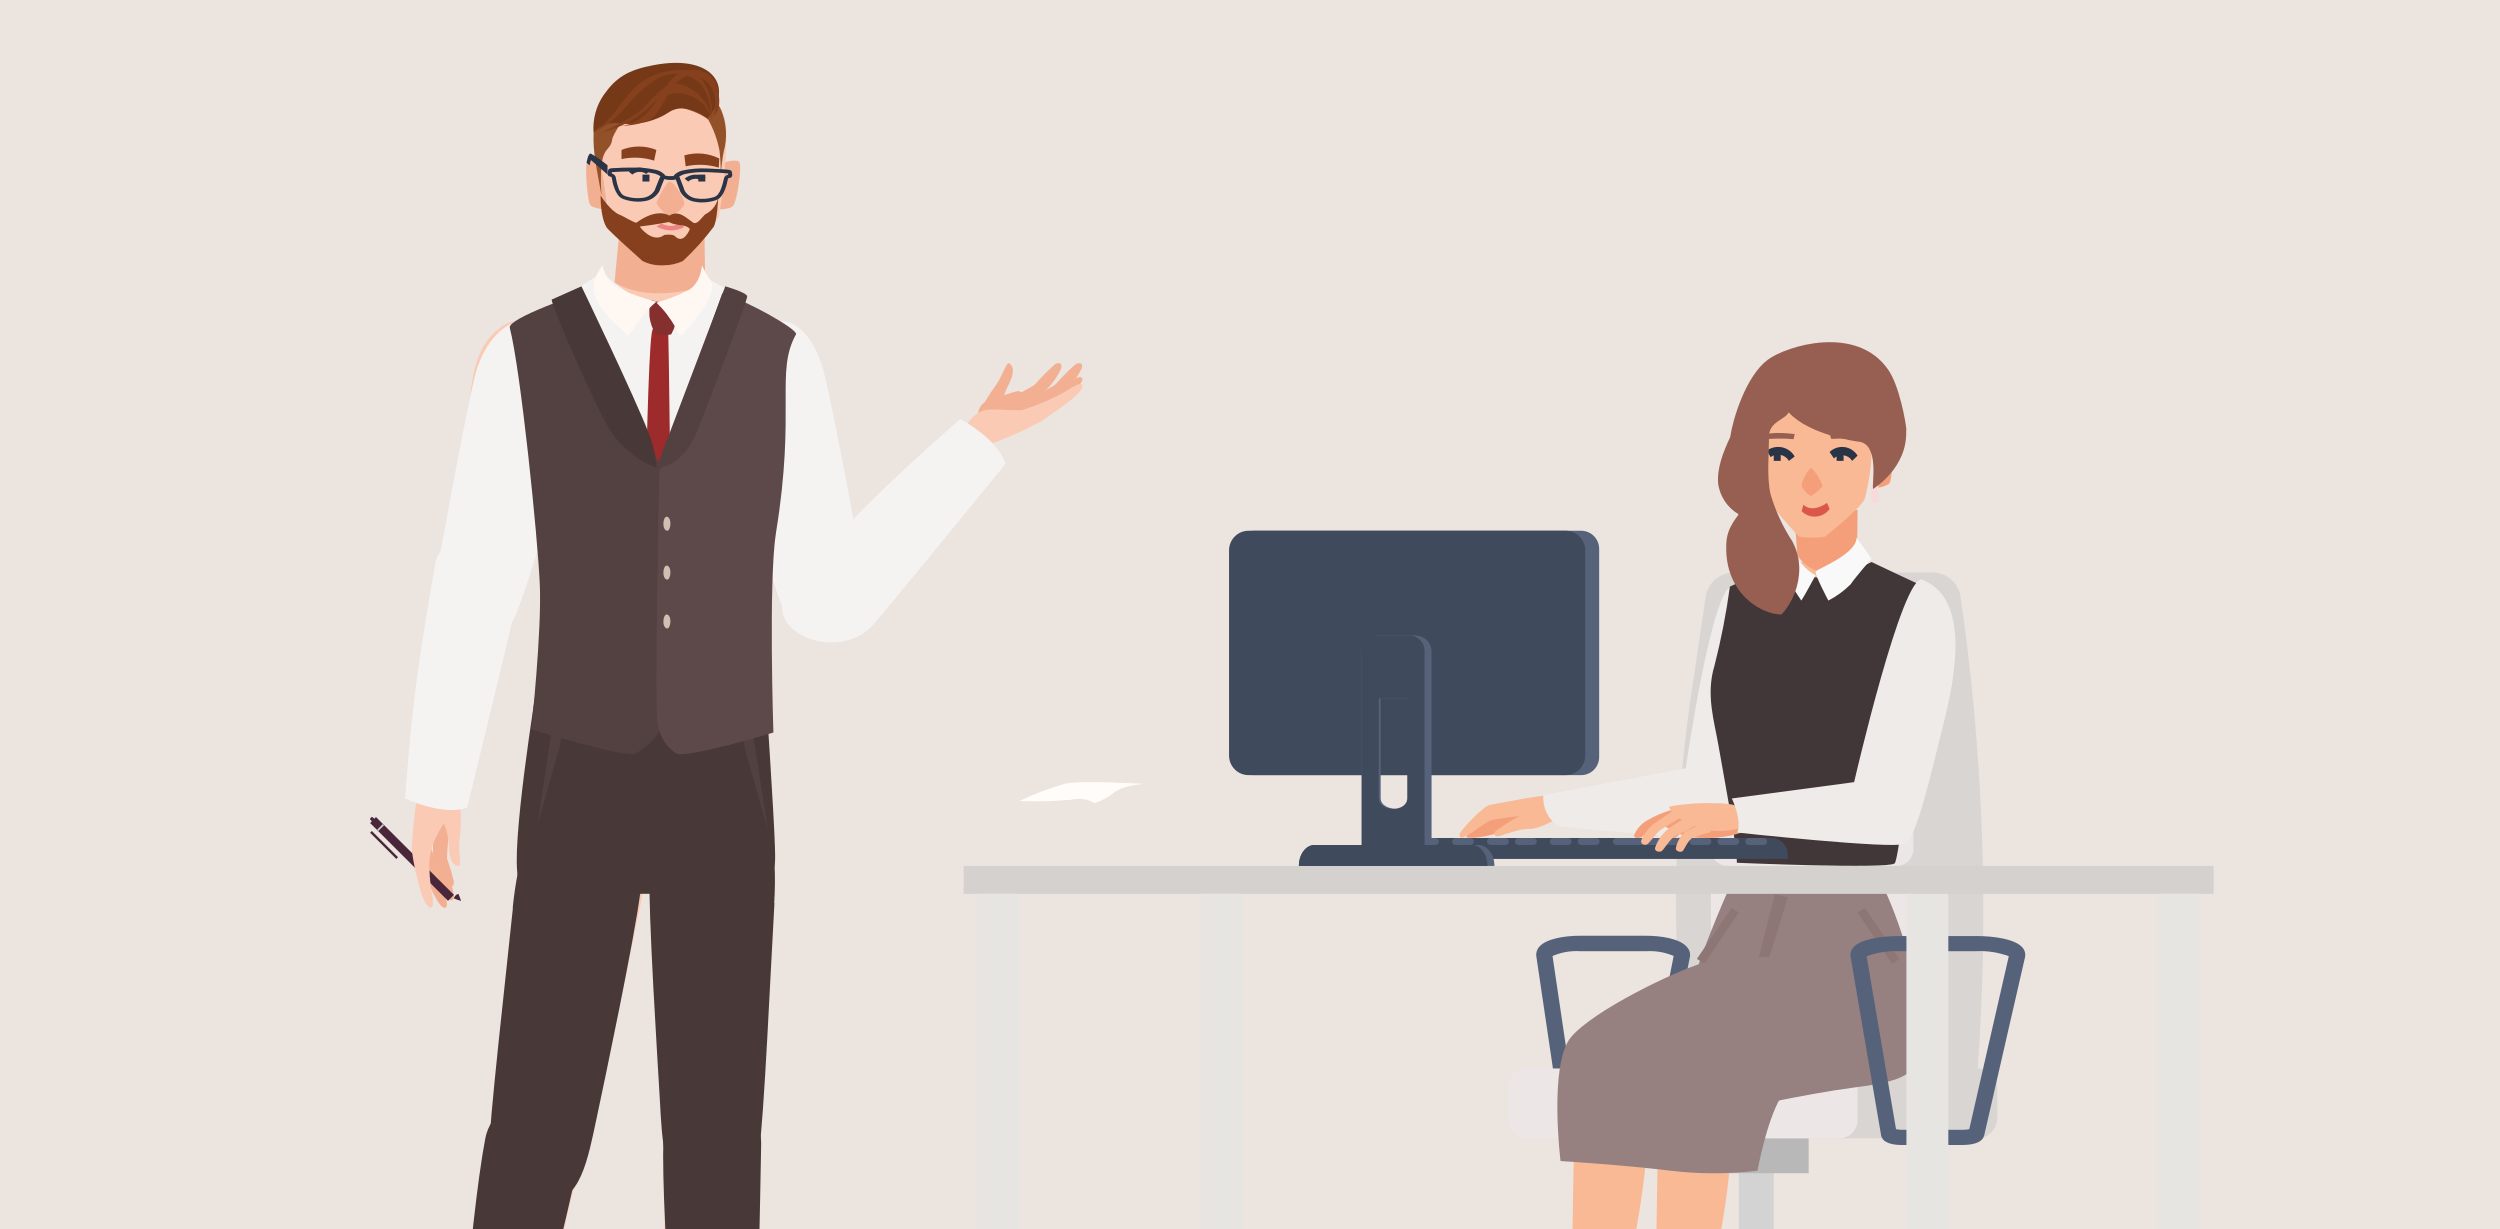 <svg id="Calque_1" data-name="Calque 1" xmlns="http://www.w3.org/2000/svg" xmlns:xlink="http://www.w3.org/1999/xlink" viewBox="0 0 358 176"><defs><style>.cls-1,.cls-2{fill:none;}.cls-2{clip-rule:evenodd;}.cls-3{fill:#ebe4df;}.cls-4{clip-path:url(#clip-path);}.cls-5{isolation:isolate;}.cls-6{clip-path:url(#clip-path-2);}.cls-7{clip-path:url(#clip-path-3);}.cls-8{clip-path:url(#clip-path-4);}.cls-9{fill:#facab4;}.cls-10{clip-path:url(#clip-path-5);}.cls-11{clip-path:url(#clip-path-6);}.cls-12{clip-path:url(#clip-path-7);}.cls-13{clip-path:url(#clip-path-9);}.cls-14{clip-path:url(#clip-path-11);}.cls-15{clip-path:url(#clip-path-13);}.cls-16{clip-path:url(#clip-path-15);}.cls-17{clip-path:url(#clip-path-17);}.cls-18{fill:#f3af92;}.cls-19{clip-path:url(#clip-path-19);}.cls-20{clip-path:url(#clip-path-21);}.cls-21{clip-path:url(#clip-path-23);}.cls-22{clip-path:url(#clip-path-25);}.cls-23{clip-path:url(#clip-path-27);}.cls-24{clip-path:url(#clip-path-29);}.cls-25{clip-path:url(#clip-path-31);}.cls-26{clip-path:url(#clip-path-33);}.cls-27{clip-path:url(#clip-path-35);}.cls-28{clip-path:url(#clip-path-37);}.cls-29{clip-path:url(#clip-path-39);}.cls-30{fill:#87401d;}.cls-31{clip-path:url(#clip-path-41);}.cls-32{clip-path:url(#clip-path-43);}.cls-33{fill:#2a3447;}.cls-34{clip-path:url(#clip-path-45);}.cls-35{clip-path:url(#clip-path-48);}.cls-36{clip-path:url(#clip-path-49);}.cls-37{clip-path:url(#clip-path-50);}.cls-38{clip-path:url(#clip-path-52);}.cls-39{clip-path:url(#clip-path-53);}.cls-40{fill:#925129;}.cls-41{clip-path:url(#clip-path-55);}.cls-42{fill:#763917;}.cls-43{clip-path:url(#clip-path-57);}.cls-44{clip-path:url(#clip-path-59);}.cls-45{clip-path:url(#clip-path-61);}.cls-46{clip-path:url(#clip-path-63);}.cls-47{fill:#ec8484;}.cls-48{clip-path:url(#clip-path-65);}.cls-49{clip-path:url(#clip-path-67);}.cls-50{clip-path:url(#clip-path-69);}.cls-51{clip-path:url(#clip-path-71);}.cls-52{fill:#c46875;}.cls-53{clip-path:url(#clip-path-73);}.cls-54{clip-path:url(#clip-path-75);}.cls-55{clip-path:url(#clip-path-77);}.cls-56{clip-path:url(#clip-path-79);}.cls-57{clip-path:url(#clip-path-81);}.cls-58{fill:#4a263a;}.cls-59{clip-path:url(#clip-path-83);}.cls-60{clip-path:url(#clip-path-85);}.cls-61{clip-path:url(#clip-path-87);}.cls-62{fill:#cac9ca;}.cls-63{clip-path:url(#clip-path-89);}.cls-64{clip-path:url(#clip-path-91);}.cls-65{clip-path:url(#clip-path-93);}.cls-66{clip-path:url(#clip-path-95);}.cls-67{clip-path:url(#clip-path-97);}.cls-68{clip-path:url(#clip-path-99);}.cls-69{clip-path:url(#clip-path-101);}.cls-70{fill:#483837;}.cls-71{clip-path:url(#clip-path-103);}.cls-72{clip-path:url(#clip-path-105);}.cls-73{clip-path:url(#clip-path-107);}.cls-74{clip-path:url(#clip-path-109);}.cls-75{clip-path:url(#clip-path-111);}.cls-76{fill:#534040;}.cls-77{clip-path:url(#clip-path-113);}.cls-78{clip-path:url(#clip-path-115);}.cls-79{fill:#f4f3f2;}.cls-80{clip-path:url(#clip-path-117);}.cls-81{clip-path:url(#clip-path-119);}.cls-82{clip-path:url(#clip-path-121);}.cls-83{clip-path:url(#clip-path-123);}.cls-84{clip-path:url(#clip-path-125);}.cls-85{fill:#9e2b2b;}.cls-86{clip-path:url(#clip-path-127);}.cls-87{fill:#852f2f;}.cls-88{clip-path:url(#clip-path-129);}.cls-89{clip-path:url(#clip-path-131);}.cls-90{fill:#5d494a;}.cls-91{clip-path:url(#clip-path-133);}.cls-92{fill:#d0c0b1;}.cls-93{clip-path:url(#clip-path-135);}.cls-94{clip-path:url(#clip-path-137);}.cls-95{clip-path:url(#clip-path-139);}.cls-96{fill:#fff8f2;}.cls-97{clip-path:url(#clip-path-141);}.cls-98{clip-path:url(#clip-path-143);}.cls-99{clip-path:url(#clip-path-145);}.cls-100{clip-path:url(#clip-path-147);}.cls-101{clip-path:url(#clip-path-148);}.cls-102{clip-path:url(#clip-path-149);}.cls-103{clip-path:url(#clip-path-150);}.cls-104{clip-path:url(#clip-path-151);}.cls-105{clip-path:url(#clip-path-152);}.cls-106{clip-path:url(#clip-path-153);}.cls-107{clip-path:url(#clip-path-154);}.cls-108{clip-path:url(#clip-path-155);}.cls-109{clip-path:url(#clip-path-156);}.cls-110{clip-path:url(#clip-path-157);}.cls-111{clip-path:url(#clip-path-158);}.cls-112{clip-path:url(#clip-path-159);}.cls-113{clip-path:url(#clip-path-160);}.cls-114{clip-path:url(#clip-path-161);}.cls-115{clip-path:url(#clip-path-162);}.cls-116{clip-path:url(#clip-path-163);}.cls-117{clip-path:url(#clip-path-164);}.cls-118{clip-path:url(#clip-path-165);}.cls-119{clip-path:url(#clip-path-166);}.cls-120{clip-path:url(#clip-path-167);}.cls-121{clip-path:url(#clip-path-168);}.cls-122{clip-path:url(#clip-path-169);}.cls-123{clip-path:url(#clip-path-170);}.cls-124{clip-path:url(#clip-path-171);}.cls-125{clip-path:url(#clip-path-172);}.cls-126{clip-path:url(#clip-path-173);}.cls-127{clip-path:url(#clip-path-174);}.cls-128{clip-path:url(#clip-path-175);}.cls-129{clip-path:url(#clip-path-176);}.cls-130{clip-path:url(#clip-path-177);}.cls-131{clip-path:url(#clip-path-178);}.cls-132{clip-path:url(#clip-path-179);}.cls-133{clip-path:url(#clip-path-180);}.cls-134{clip-path:url(#clip-path-181);}.cls-135{clip-path:url(#clip-path-182);}.cls-136{clip-path:url(#clip-path-183);}.cls-137{clip-path:url(#clip-path-184);}.cls-138{clip-path:url(#clip-path-185);}.cls-139{clip-path:url(#clip-path-186);}.cls-140{clip-path:url(#clip-path-187);}.cls-141{clip-path:url(#clip-path-188);}.cls-142{clip-path:url(#clip-path-189);}.cls-143{clip-path:url(#clip-path-190);}.cls-144{clip-path:url(#clip-path-191);}.cls-145{clip-path:url(#clip-path-192);}.cls-146{clip-path:url(#clip-path-193);}.cls-147{clip-path:url(#clip-path-194);}.cls-148{clip-path:url(#clip-path-195);}.cls-149{clip-path:url(#clip-path-196);}.cls-150{clip-path:url(#clip-path-197);}.cls-151{clip-path:url(#clip-path-198);}.cls-152{clip-path:url(#clip-path-199);}.cls-153{clip-path:url(#clip-path-200);}.cls-154{clip-path:url(#clip-path-201);}.cls-155{clip-path:url(#clip-path-202);}.cls-156{clip-path:url(#clip-path-203);}.cls-157{clip-path:url(#clip-path-204);}.cls-158{clip-path:url(#clip-path-205);}.cls-159{clip-path:url(#clip-path-206);}.cls-160{fill:#d8d5d3;}.cls-161{clip-path:url(#clip-path-208);}.cls-162{fill:#ece7e6;}.cls-163{clip-path:url(#clip-path-210);}.cls-164{clip-path:url(#clip-path-212);}.cls-165{clip-path:url(#clip-path-214);}.cls-166{clip-path:url(#clip-path-216);}.cls-167{clip-path:url(#clip-path-218);}.cls-168{fill:#d4d3d3;}.cls-169{clip-path:url(#clip-path-219);}.cls-170{fill:#b8b8b8;}.cls-171{clip-path:url(#clip-path-220);}.cls-172{clip-path:url(#clip-path-221);}.cls-173{clip-path:url(#clip-path-222);}.cls-174{clip-path:url(#clip-path-223);}.cls-175{clip-path:url(#clip-path-224);}.cls-176{fill:#f49f7a;}.cls-177{clip-path:url(#clip-path-226);}.cls-178{fill:#f8b994;}.cls-179{clip-path:url(#clip-path-228);}.cls-180{clip-path:url(#clip-path-229);}.cls-181{clip-path:url(#clip-path-230);}.cls-182{clip-path:url(#clip-path-231);}.cls-183{fill:#55627a;}.cls-184{clip-path:url(#clip-path-233);}.cls-185{clip-path:url(#clip-path-235);}.cls-186{clip-path:url(#clip-path-237);}.cls-187{fill:#968080;}.cls-188{clip-path:url(#clip-path-239);}.cls-189{fill:#8e7675;}.cls-190{clip-path:url(#clip-path-241);}.cls-191{clip-path:url(#clip-path-243);}.cls-192{clip-path:url(#clip-path-245);}.cls-193{clip-path:url(#clip-path-247);}.cls-194{clip-path:url(#clip-path-249);}.cls-195{clip-path:url(#clip-path-251);}.cls-196{clip-path:url(#clip-path-252);}.cls-197{clip-path:url(#clip-path-253);}.cls-198{clip-path:url(#clip-path-254);}.cls-199{clip-path:url(#clip-path-255);}.cls-200{clip-path:url(#clip-path-256);}.cls-201{clip-path:url(#clip-path-257);}.cls-202{clip-path:url(#clip-path-259);}.cls-203{fill:#efebe9;}.cls-204{clip-path:url(#clip-path-261);}.cls-205{fill:#423738;}.cls-206{clip-path:url(#clip-path-263);}.cls-207{clip-path:url(#clip-path-265);}.cls-208{fill:#d4d1cf;}.cls-209{clip-path:url(#clip-path-266);}.cls-210{fill:#e7e5e2;}.cls-211{clip-path:url(#clip-path-267);}.cls-212{clip-path:url(#clip-path-268);}.cls-213{clip-path:url(#clip-path-269);}.cls-214{clip-path:url(#clip-path-270);}.cls-215{clip-path:url(#clip-path-272);}.cls-216{fill:#404a5d;}.cls-217{clip-path:url(#clip-path-274);}.cls-218{clip-path:url(#clip-path-276);}.cls-219{clip-path:url(#clip-path-278);}.cls-220{clip-path:url(#clip-path-280);}.cls-221{clip-path:url(#clip-path-282);}.cls-222{clip-path:url(#clip-path-284);}.cls-223{clip-path:url(#clip-path-286);}.cls-224{clip-path:url(#clip-path-288);}.cls-225{clip-path:url(#clip-path-290);}.cls-226{clip-path:url(#clip-path-292);}.cls-227{clip-path:url(#clip-path-294);}.cls-228{fill:#fffcfa;}.cls-229{clip-path:url(#clip-path-296);}.cls-230{fill:#faf9f9;}.cls-231{clip-path:url(#clip-path-298);}.cls-232{clip-path:url(#clip-path-300);}.cls-233{clip-path:url(#clip-path-302);}.cls-234{clip-path:url(#clip-path-304);}.cls-235{clip-path:url(#clip-path-306);}.cls-236{clip-path:url(#clip-path-308);}.cls-237{clip-path:url(#clip-path-310);}.cls-238{clip-path:url(#clip-path-312);}.cls-239{clip-path:url(#clip-path-314);}.cls-240{clip-path:url(#clip-path-316);}.cls-241{clip-path:url(#clip-path-318);}.cls-242{clip-path:url(#clip-path-320);}.cls-243{clip-path:url(#clip-path-322);}.cls-244{fill:#db5748;}.cls-245{clip-path:url(#clip-path-324);}.cls-246{clip-path:url(#clip-path-326);}.cls-247{clip-path:url(#clip-path-327);}.cls-248{clip-path:url(#clip-path-328);}.cls-249{clip-path:url(#clip-path-330);}.cls-250{fill:#f7dad9;}.cls-251{clip-path:url(#clip-path-331);}.cls-252{fill:#975f52;}.cls-253{clip-path:url(#clip-path-333);}.cls-254{clip-path:url(#clip-path-335);}.cls-255{clip-path:url(#clip-path-337);}.cls-256{clip-path:url(#clip-path-339);}.cls-257{clip-path:url(#clip-path-341);}.cls-258{clip-path:url(#clip-path-343);}.cls-259{clip-path:url(#clip-path-345);}.cls-260{clip-path:url(#clip-path-347);}</style><clipPath id="clip-path"><rect class="cls-1" width="358" height="176"/></clipPath><clipPath id="clip-path-2"><rect class="cls-1" x="53" y="9" width="264" height="214"/></clipPath><clipPath id="clip-path-3"><path class="cls-2" d="M103.9,42.32c4.25,1.48,9.53,4.57,9.76,5.22.3.89,1.15,12.27-1.93,26.66a112.79,112.79,0,0,0-2.53,20.44c0,2.27,0,9.13-.24,10.47-.73,4.52-28.76,2.43-30.44,2.26s.62-13.44-1.69-33c-.76-6.44-5.48-26.13-4.76-26.87,3.48-3.51,15.66-7,15.66-7,7-1.34,12.22.47,16.17,1.85"/></clipPath><clipPath id="clip-path-4"><rect class="cls-1" x="53" y="9" width="264" height="167"/></clipPath><clipPath id="clip-path-5"><path class="cls-2" d="M106.48,202.09s8,5.57,10.33,6.42,6.79,1.91,7.08,2.55.26,1.27-3.23,1.82-12.5-1-13.82-1.11-8.58,0-8.71-.53c-.6-2.91,1-8.91,1.43-9.57s4.68-1.26,6.92.42"/></clipPath><clipPath id="clip-path-6"><path class="cls-2" d="M73,204.12s-1.5,6.69-1.64,8.57-.13,7-2.19,7.25c-2.23.31-3.94-.57-5.73-2-2.07-1.66-3.29-2.27-1.65-4.51a66.25,66.25,0,0,0,5.84-11c.78-2.21,5.85-2.08,5.37,1.67"/></clipPath><clipPath id="clip-path-7"><path class="cls-2" d="M109.87,116.61c.7,2-1.59,38.91-1.5,42.11s-.26,6.67-2.82,7.89-7.42-.44-8.56-4.76-3.91-36.9-4-38.59c-.27-6.3,15.44-10.81,16.87-6.65"/></clipPath><clipPath id="clip-path-9"><path class="cls-2" d="M108,161.93a82,82,0,0,1-1.15,11.17c-.33,2.48-1,24-1.11,29.21a4,4,0,0,1-1.43,3,3.09,3.09,0,0,1-3.57.24,4.07,4.07,0,0,1-2.14-3c-.82-4.93-3.29-19.8-3.52-21.86-.47-4.19,1.35-17.58,1.47-18.92.67-7.76,11.58-4.91,11.45.13"/></clipPath><clipPath id="clip-path-11"><path class="cls-2" d="M93,122.86c-.2,2.18-7.54,36.1-8.07,39.3A5.79,5.79,0,0,1,78.75,167c-4.38-.16-5.76-2.5-5.75-6.16,0-4.53,3.54-43.77,3.7-45.48.64-7.15,17.17-2,16.26,7.5"/></clipPath><clipPath id="clip-path-13"><path class="cls-2" d="M84.51,158.08c1.88,4.11-2.17,8.13-3.88,19-.44,2.77-6,21.92-7.28,25.73-.42,1.3-3.72,2.34-5.35-1.35,0,0,.53-18.77.5-21.2-.07-6.09,4.46-20.69,4.85-21.95,1.2-3.8,9-4.88,11.16-.22"/></clipPath><clipPath id="clip-path-15"><path class="cls-2" d="M78.5,103.28s-1,7.54-1.49,11.76c-.41,3.31,11.55,8.7,19.21,7.88,3.6-.39,13.79-1,13.78-7.88,0-11.44-.88-18-7.13-20.41-5-1.93-21.36,1.05-22.66,2.34s-1.71,6.31-1.71,6.31"/></clipPath><clipPath id="clip-path-17"><path class="cls-2" d="M143.33,57.59a36.68,36.68,0,0,0,4.85-2.5,32.8,32.8,0,0,1,2.86-2.9c.54-.35,1.15-.25.9.61a9.91,9.91,0,0,1-4.2,4.56c-2.19,1.07-3.61,2.11-4.32,1.41s-.37-1.06-.09-1.18"/></clipPath><clipPath id="clip-path-19"><path class="cls-2" d="M141.53,57.44a32.24,32.24,0,0,1,4.2-1.44c.67,0,2,1.28,2.26,2.16s-6.27,3.38-7.4,2.74-.54-3.31.94-3.46"/></clipPath><clipPath id="clip-path-21"><path class="cls-2" d="M147.46,58.35c.77-.71,3.34-1.47,4.47-2.55,1.73-1.66,3.08-2.23,3.07-1.47,0,.5-1,1.47-2.67,2.93s-3.61,2.65-4.44,2.73-1.29-.83-.43-1.64"/></clipPath><clipPath id="clip-path-23"><path class="cls-2" d="M146.33,57.44s4.32-1.86,4.85-2.43A33,33,0,0,1,154,52.18c.54-.34,1.16-.23.9.6a13.18,13.18,0,0,1-4.85,5.27c-2.19,1-3,1.23-3.67.55s-.37-1-.09-1.16"/></clipPath><clipPath id="clip-path-25"><path class="cls-2" d="M139,63c0-1,1.05-4.34,3.58-7.8,1.07-1.47,1.53-3.5,2-3.15.9.74.3,2.14-.24,3.23a9.2,9.2,0,0,0-1,3.82c-.26,2.18-4.17,7-4.31,3.9"/></clipPath><clipPath id="clip-path-27"><path class="cls-2" d="M138,62.11a4.58,4.58,0,0,1,2.44-3.18c1.58-.8,5.72.41,8.58-.65,2.53-.93,2.59.62.14,2a52.59,52.59,0,0,1-7.84,3.48c-2.17.66-3.61-.25-3.32-1.67"/></clipPath><clipPath id="clip-path-29"><path class="cls-2" d="M146.56,58.66a32.54,32.54,0,0,0,5.61-2.37c1.36-.86,2.65-1.63,2.81-1.13s-.62,1.41-2.47,2.75A20.18,20.18,0,0,1,147.07,61c-.83.2-1.65-2-.51-2.33"/></clipPath><clipPath id="clip-path-31"><path class="cls-2" d="M103.05,23.43s2.24-.73,2.77-.29-.26,5.6-.82,6.31-3,.53-3,.53a20.34,20.34,0,0,1,1-6.55"/></clipPath><clipPath id="clip-path-33"><path class="cls-2" d="M100.9,33.23c-.05.14.1,7.64.1,7.64s-7.43,2.79-13-.39L88.81,32Z"/></clipPath><clipPath id="clip-path-35"><path class="cls-2" d="M86.12,23.64s-1.55-.93-2-.55,0,5.41.33,6.14S87,30,87,30s-.19-2.27-.88-6.36"/></clipPath><clipPath id="clip-path-37"><path class="cls-2" d="M103.77,16.83c.76,3.48-.57,13.53-.87,14.22S98.93,37,97.37,37c-1,0-1.93,0-3,0-1.39,0-6.7-5.17-6.9-5.78s-2.26-10.6-1.23-13.76c.56-1.69,2.66-5,4.34-5.72,2.25-.94,7.74-1.09,9.8.19a10.33,10.33,0,0,1,3.34,4.9"/></clipPath><clipPath id="clip-path-39"><path class="cls-2" d="M94,21.44,93.67,23A9.12,9.12,0,0,0,89,22.78l0-1.31a6.65,6.65,0,0,1,5,0"/></clipPath><clipPath id="clip-path-41"><path class="cls-2" d="M103,22.7l-.07,1.3a9.38,9.38,0,0,0-4.74-.18L98,22.25a6.86,6.86,0,0,1,5,.45"/></clipPath><clipPath id="clip-path-43"><path class="cls-2" d="M90.55,25a1.61,1.61,0,0,1,2-.09l.49-.46a2.47,2.47,0,0,0-3,.13Z"/></clipPath><clipPath id="clip-path-45"><path class="cls-2" d="M95.89,26c.66.06,2.11,2.43,2.11,3.14S96.22,31,95.89,31A5.27,5.27,0,0,1,94,29.11c0-.35,1.51-3.14,1.89-3.11"/></clipPath><clipPath id="clip-path-48"><rect class="cls-1" x="52" y="7" width="265" height="218"/></clipPath><clipPath id="clip-path-49"><rect class="cls-1" x="92" y="25" width="1" height="1"/></clipPath><clipPath id="clip-path-50"><path class="cls-2" d="M98.55,26a1.61,1.61,0,0,1,2-.09l.49-.46a2.47,2.47,0,0,0-3,.13Z"/></clipPath><clipPath id="clip-path-52"><rect class="cls-1" x="100" y="25" width="1" height="1"/></clipPath><clipPath id="clip-path-53"><path class="cls-2" d="M89.17,17.33a10.7,10.7,0,0,0-1.46,2.42c-.3,2.54-2.09.35-1.57,8.25,0,0-.81-4.29-.89-5.07A19.26,19.26,0,0,1,85,19.18c.12-1.6.85-5.37,3.48-6.62s7-2.12,9.73-1.13a8.15,8.15,0,0,1,5.08,4.37,9.17,9.17,0,0,1,.35,5.9c-.13.46-.39,2.64-.44,3.21a24.44,24.44,0,0,0-.17-3.36,14.94,14.94,0,0,0-1.56-4.33c-.3-.64-7.23-4.42-12.33.11"/></clipPath><clipPath id="clip-path-55"><path class="cls-2" d="M101.35,17s-3-2.5-5.44-1a10.39,10.39,0,0,1-7.16,1.66A4,4,0,0,0,85,19a8.41,8.41,0,0,1,1.41-5.35c1.76-2.5,3.42-3.62,7.23-4.33,8.6-1.62,11.49,3.24,7.68,7.64"/></clipPath><clipPath id="clip-path-57"><path class="cls-2" d="M102,17.4a6.45,6.45,0,0,0-3-4.65c-2.81-1.72-4.07-.32-6.79,2.6C90.57,17.07,86,19,86,19a15,15,0,0,0,7.24-3.94A5.08,5.08,0,0,1,102,17.4"/></clipPath><clipPath id="clip-path-59"><path class="cls-2" d="M102.07,16.58s1.36-.33.79-3.51-3.51-3.52-5.44-2.67S94.11,15,92.21,16.56A5.2,5.2,0,0,1,89,18a9.8,9.8,0,0,0,4-.81c1.67-.85,2.91-5.38,5.11-6.23s5.37,1.59,4,5.62"/></clipPath><clipPath id="clip-path-61"><path class="cls-2" d="M102,17.23s.44-7.47-4.7-7.22-6.9,3-8.84,5.5A16.46,16.46,0,0,1,85,19a15.21,15.21,0,0,0,4.72-3.81c2.36-2.75,5-5.06,7.75-4.58s4.09,2,4.52,6.62"/></clipPath><clipPath id="clip-path-63"><path class="cls-2" d="M97.32,32a2.63,2.63,0,0,1-2.6,0l-.72.43a4.08,4.08,0,0,0,4,.08Z"/></clipPath><clipPath id="clip-path-65"><path class="cls-2" d="M86,28c0,2.61.52,4.19,1,4.74s4.45,4.17,5,4.63a5.9,5.9,0,0,0,3,.62,6.44,6.44,0,0,0,2.8-.62,37.77,37.77,0,0,0,4.37-4.85c.53-.75.7-4.38.7-4.38a3.34,3.34,0,0,1-1.81,2.51c-.48.3-1.17,1.64-1.82,1.22-1-.67-2-1.84-3.4-1,0,0-1.67-1.2-4.68,1-.21.15-1.76-.87-2.46-1.13C87.41,30.22,86,28,86,28m9.79,3.8c1.2.66,2.35.21,3,1,0,0-.89,2.33-2.16,1-.3-.3-1.47-.18-1.52-.15-1.65,1.29-3.6-1.2-3.45-1.22,2-.22,4.15-.64,4.15-.64"/></clipPath><clipPath id="clip-path-67"><path class="cls-2" d="M87.3,25.28l.07,0c.18.05.21.07.22.12a2.84,2.84,0,0,1,.06.28,6.37,6.37,0,0,0,.55,1.78,2.39,2.39,0,0,0,.13.21,1.68,1.68,0,0,0,1,.86,6.38,6.38,0,0,0,2,.35,5.45,5.45,0,0,0,.92-.07,2.87,2.87,0,0,0,2.16-1.4c.09-.21.21-.51.33-.83s.26-.66.38-.93a3.55,3.55,0,0,0,.85.12h.39a2.07,2.07,0,0,0,.41-.07c.11.27.24.64.34.92s.23.63.31.83a2.86,2.86,0,0,0,2.12,1.45,4.56,4.56,0,0,0,.92.09,6.61,6.61,0,0,0,2-.3,1.75,1.75,0,0,0,1-.84l.13-.2a6.51,6.51,0,0,0,.59-1.78l.07-.27c0-.05,0-.08.23-.12h.07a.45.45,0,0,0,.3-.55,1.61,1.61,0,0,0-.07-.37c-.08-.22-.32-.26-1.3-.32l-2.13-.11h-.06a13.42,13.42,0,0,0-3.57.29,2.46,2.46,0,0,0-1.23.7.15.15,0,0,0,0,.09,1,1,0,0,1-.27,0,2.59,2.59,0,0,1-1-.08.2.2,0,0,0,0-.07,2.46,2.46,0,0,0-1.21-.72A13.57,13.57,0,0,0,90.6,24h-.06c-.76,0-1.55,0-2.14.06-1,0-1.22.07-1.3.29a1.41,1.41,0,0,0-.09.37c0,.11-.06.46.29.55m10,0a2.57,2.57,0,0,1,.74-.34,12.6,12.6,0,0,1,3.32-.27h.06c1,.05,2.4.11,2.85.17a.75.75,0,0,1,0,.2.75.75,0,0,0-.59.47c0,.05,0,.15-.07.29a7.71,7.71,0,0,1-.52,1.62,1.5,1.5,0,0,0-.15.23,1.16,1.16,0,0,1-.72.59,5.5,5.5,0,0,1-2.52.18,2.24,2.24,0,0,1-1.65-1.09c-.08-.2-.19-.5-.3-.82-.25-.67-.38-1-.48-1.23m-9.66-.43a1.25,1.25,0,0,1,0-.19c.46-.05,1.83-.09,2.86-.11h.06a12.49,12.49,0,0,1,3.31.34,2.6,2.6,0,0,1,.73.36c-.1.2-.25.56-.51,1.22-.12.32-.24.61-.32.81a2.29,2.29,0,0,1-1.68,1.06,5.59,5.59,0,0,1-2.52-.24,1.14,1.14,0,0,1-.7-.61,1.5,1.5,0,0,0-.15-.23,7.91,7.91,0,0,1-.47-1.63l-.06-.3a.79.79,0,0,0-.58-.48"/></clipPath><clipPath id="clip-path-69"><path class="cls-2" d="M87,23.67A18.19,18.19,0,0,0,84.62,22c-.42-.12-.62,1.31-.62,1.31l.45.37s.07-.84.25-.69L87,25Z"/></clipPath><clipPath id="clip-path-71"><path class="cls-2" d="M109.12,103.71s-25.39.41-32-.71L76,115.62s14.46,1.94,16.26,7.38h.88s12.4-7.61,16.7-7.09c0,0,.66-7.1-.72-12.2"/></clipPath><clipPath id="clip-path-73"><path class="cls-2" d="M61.81,121.72c.49.93.45,3.57,1.19,4.94,1.14,2.1,1.29,3.54.53,3.32-.5-.15-1.17-1.37-2.13-3.35s-1.54-4.15-1.37-5,1.24-1,1.78,0"/></clipPath><clipPath id="clip-path-75"><path class="cls-2" d="M64.27,119.56a33,33,0,0,0-.26,5,33.33,33.33,0,0,1,1,3.68c0,.59-.35,1-.92.41A12.69,12.69,0,0,1,62,122.24c.17-2.25.37-2.95,1.27-3.18s1,.22,1,.5"/></clipPath><clipPath id="clip-path-77"><path class="cls-2" d="M64.17,117.56s-.55,4.35-.3,5A29.32,29.32,0,0,1,65,126.29c0,.59-.4,1-1,.41A8.59,8.59,0,0,1,62,121.16c.19-2.25,0-3.87,1-4.1s1.18.22,1.14.5"/></clipPath><clipPath id="clip-path-79"><path class="cls-2" d="M64.27,112a3.88,3.88,0,0,1,.72,2.79c-.06,1.81-2.82,4.28-3.31,7.35-.44,2.72-2.64,2.47-2.68-.43a49.89,49.89,0,0,1,1-8.87,2.44,2.44,0,0,1,4.29-.84"/></clipPath><clipPath id="clip-path-81"><polygon class="cls-2" points="53 117.86 53.84 117 65 128.14 64.16 129 53 117.86"/></clipPath><clipPath id="clip-path-83"><path class="cls-2" d="M53.06,117.15l.08-.09a.18.18,0,0,1,.27,0l.53.52a.18.18,0,0,1,0,.27l-.08.09a.18.18,0,0,1-.27,0l-.53-.52a.18.18,0,0,1,0-.27"/></clipPath><clipPath id="clip-path-85"><path class="cls-2" d="M65.64,128s.44,1,.35,1a7,7,0,0,1-1-.35.93.93,0,0,1,.64-.65"/></clipPath><clipPath id="clip-path-87"><polygon class="cls-2" points="54 118.82 54.81 118 55 118.18 54.19 119 54 118.82"/></clipPath><clipPath id="clip-path-89"><polygon class="cls-2" points="56.75 123 57 122.75 53.25 119 53 119.25 56.75 123"/></clipPath><clipPath id="clip-path-91"><path class="cls-2" d="M61.59,120.89a30.32,30.32,0,0,0,.09,6.08c.3,1.58.54,3.05,0,3s-1.12-1.06-1.69-3.26S58.84,122,59,120.65c.13-.85,2.64-1,2.55.24"/></clipPath><clipPath id="clip-path-93"><path class="cls-2" d="M65.14,111.59c.51.8,1.19,4.27.67,8.63-.22,1.86.37,3.83-.17,3.78-1.14-.12-1.3-1.64-1.36-2.87a8.91,8.91,0,0,0-1-3.79c-.83-2,.23-8.28,1.85-5.75"/></clipPath><clipPath id="clip-path-95"><path class="cls-2" d="M114.3,48.16c3,3,2.9,8.15,4.33,17.3s1.9,13.26,2.36,16.87c.22,1.68-5.36,11.09-9.06,4.15-2.43-4.56-6.54-20.8-6.86-22.68s.21-24.83,9.23-15.64"/></clipPath><clipPath id="clip-path-97"><path class="cls-2" d="M70.28,48.18c-3,3.25-2.72,8.14-4.06,17.29S64.44,78.72,64,82.33c-.21,1.68,5,11.09,8.5,4.15,2.28-4.55,6.13-20.79,6.43-22.68S78.7,39,70.28,48.18"/></clipPath><clipPath id="clip-path-99"><path class="cls-2" d="M63.64,82.93a67.25,67.25,0,0,0-3.22,16.63C60.08,106,60,113.67,60,113.67s2.7,4.7,5.46.76c.44-.63,5.45-20.21,5.88-21.23s3.89-12.39-.67-13.79c-5.28-1.63-6.55,2-7,3.52"/></clipPath><clipPath id="clip-path-101"><path class="cls-2" d="M109.65,98.92s1.2,18.08,1.31,22.14.52,5.2-7.43,6.3-28.54.92-29.29-1.53C73,121.84,76.9,98,76.9,98s28.27,2.35,32.75.92"/></clipPath><clipPath id="clip-path-103"><path class="cls-2" d="M110.9,129.34c-.5,8.52-1.51,31.37-2.22,35.55s-5.15,5.28-9.43,5.09-4.44-6.79-4.76-12.5S92.8,131,93,124s2.08-10,7.69-10.83,11.1.21,10.18,16.14"/></clipPath><clipPath id="clip-path-105"><path class="cls-2" d="M95,162.93c-.2,6.06.47,17.93,1,24.24S98.84,205,98.84,205l3.56-.69,5.77-.71s.8-36.34.83-39.9-3.07-5.77-7-6.57-6.87,2.2-7,5.8"/></clipPath><clipPath id="clip-path-107"><path class="cls-2" d="M73.45,130c-.86,8.49-3.48,31.2-3.45,35.43s4.17,6.21,8.41,6.54c4.66.36,5.81-6.15,7-11.73s5.44-25.74,6.31-32.62-.45-10.22-5.8-11.92-10.88-1.57-12.5,14.3"/></clipPath><clipPath id="clip-path-109"><path class="cls-2" d="M69.5,163c-1.15,5.95-2.36,17.76-2.84,24.06S66,203.52,66,203.52l2.12,2.15,5.38.33s8.83-36.5,9.42-40-2.07-6.18-5.73-7.6-7,1.08-7.69,4.6"/></clipPath><clipPath id="clip-path-111"><path class="cls-2" d="M106,100a59.11,59.11,0,0,1,2,6.22c.26,1.56,2,12.78,2,12.78s-2.48-8.79-3.25-11.42A35.55,35.55,0,0,1,106,100"/></clipPath><clipPath id="clip-path-113"><path class="cls-2" d="M81,99a64,64,0,0,0-2.16,6.6C78.6,107.11,77,118,77,118s2.41-8.55,3.15-11.11A41.81,41.81,0,0,0,81,99"/></clipPath><clipPath id="clip-path-115"><path class="cls-2" d="M100.33,39.33S99,43.46,94.67,43.65c-3.32.14-8.45-4.65-8.45-4.65L82,41.77,93,69l14-26Z"/></clipPath><clipPath id="clip-path-117"><path class="cls-2" d="M112.19,46c1.54.08,4.34,1.76,5.78,7.26s5.57,28.11,6,30.88-9.84,7.08-11.62,3.48-6.55-19.87-7.21-23.17.59-18.8,7-18.45"/></clipPath><clipPath id="clip-path-119"><path class="cls-2" d="M113,84s5.31-5.75,10.86-11.36S137.51,60,137.51,60s5.35,2.81,6.49,6.41c0,0-16.69,20.5-19,23.08C120.2,95,108.51,90.66,113,84"/></clipPath><clipPath id="clip-path-121"><path class="cls-2" d="M74.41,46c-1.53.08-5,2.27-6.4,7.84s-5.55,28.44-6,31.24,9.82,7.16,11.59,3.53,6.53-20.11,7.19-23.45,0-19.51-6.38-19.16"/></clipPath><clipPath id="clip-path-123"><path class="cls-2" d="M62.4,80.34S61,88,59.88,95.83,58,114.32,58,114.32s5.38,2.59,8.9,1.34c0,0,6.26-25.63,7-29C75.33,79.5,65,72.75,62.4,80.34"/></clipPath><clipPath id="clip-path-125"><path class="cls-2" d="M95.66,47.13c.11.24.44,27,.29,31.7s-.07,20-.07,20l.12,4L94.24,104,92,102.75s.51-55.3,1.49-55.61a4.61,4.61,0,0,1,2.17,0"/></clipPath><clipPath id="clip-path-127"><path class="cls-2" d="M96.52,43.16c.24-.08.41,1.31.48,1.81a7.38,7.38,0,0,1-.88,2.91,5,5,0,0,1-2.22,0A6.53,6.53,0,0,1,93,45.31c0-.75-.13-2.48.44-2.3a5.29,5.29,0,0,0,3,.15"/></clipPath><clipPath id="clip-path-129"><path class="cls-2" d="M83.21,42S72.66,45.57,73,46.93c1.58,6.17,4,29.93,4.3,36.74s-1.22,20.76-1.22,20.76,13.79,4.3,15,3.46,3-1.85,3.55-3.9.29-36.39.29-36.39Z"/></clipPath><clipPath id="clip-path-131"><path class="cls-2" d="M103.43,42c3.88,1.21,10.9,5.24,10.56,5.87-3,5.41,0,10.8-2.86,28.35-1.1,6.73-.38,28.68-.38,28.68s-12.74,3.82-13.92,3A6.3,6.3,0,0,1,94.22,104c-.58-2.05.19-36.4.19-36.4Z"/></clipPath><clipPath id="clip-path-133"><path class="cls-2" d="M95.5,81c.27,0,.5.41.5.94v.12c0,.49-.23,1-.5.94s-.5-.41-.5-.94v-.12c0-.49.23-1,.5-.94"/></clipPath><clipPath id="clip-path-135"><path class="cls-2" d="M95.5,74c.27,0,.5.41.5.94v.12c0,.49-.23,1-.5.94s-.5-.41-.5-.94v-.12c0-.49.23-1,.5-.94"/></clipPath><clipPath id="clip-path-137"><path class="cls-2" d="M95.5,88c.27,0,.5.41.5.94v.12c0,.49-.23,1-.5.94s-.5-.41-.5-.94v-.12c0-.49.23-1,.5-.94"/></clipPath><clipPath id="clip-path-139"><path class="cls-2" d="M100.52,38s-.12,2.56-2,3.59A26.4,26.4,0,0,1,94,43.34a14.51,14.51,0,0,1,2.7,3.51c1,2,.89,1,1.92,0s4.17-5.16,3.19-6.58A19,19,0,0,1,100.52,38"/></clipPath><clipPath id="clip-path-141"><path class="cls-2" d="M86.28,38a4.66,4.66,0,0,0,2.49,3.39A32.33,32.33,0,0,0,94,43.2a15.44,15.44,0,0,0-3.13,3.61c-1.19,2-1,1.06-2.24,0s-4-3.72-3.58-6.27A6.81,6.81,0,0,1,86.28,38"/></clipPath><clipPath id="clip-path-143"><path class="cls-2" d="M103.86,41s3.07.88,3.14,1.43-5,13.85-7.15,19.28S94,67,94,67Z"/></clipPath><clipPath id="clip-path-145"><path class="cls-2" d="M83.26,41,79,42.9c-.09.55,4.76,12,7.63,17.39A13.82,13.82,0,0,0,94,67a15.42,15.42,0,0,0-1.06-4.85C90.87,56.76,83.26,41,83.26,41"/></clipPath><clipPath id="clip-path-147"><path class="cls-2" d="M72,207.41c-.2.13-1,10.22-1.13,12.8s-4.06,3.85-6.72,3.79-4.48-4.44-4.1-6.52,2.46-4.6,3.37-6.64,1.75-4,1.75-4a4,4,0,0,1,3.29-.72A15.19,15.19,0,0,1,72,207.41"/></clipPath><clipPath id="clip-path-148"><path class="cls-2" d="M72,205.41c-.2.13-1,10.22-1.13,12.8s-4.06,3.85-6.72,3.79-4.48-4.44-4.1-6.52,2.46-4.6,3.37-6.64,1.75-4,1.75-4a4,4,0,0,1,3.28-.72A15.15,15.15,0,0,1,72,205.41"/></clipPath><clipPath id="clip-path-149"><path class="cls-2" d="M72,213.07a7,7,0,0,1-.89,1.63,3.32,3.32,0,0,1-1.5,1.2,1.89,1.89,0,0,1-1.92-.48,5.27,5.27,0,0,1-1.14-1.54l.35.11a5.17,5.17,0,0,1-1.58.44,2.28,2.28,0,0,1-1.65-.36,2,2,0,0,1-.67-1.51c0-.27,0-.53.06-.79s.11-.52.17-.77c0,.26,0,.52,0,.78s0,.51.06.76a1.71,1.71,0,0,0,.65,1.21,2,2,0,0,0,1.36.19,5.35,5.35,0,0,0,1.41-.43l.23-.1.12.22A5.42,5.42,0,0,0,68,215a1.49,1.49,0,0,0,1.45.45,3.1,3.1,0,0,0,1.41-1,8.78,8.78,0,0,0,1.1-1.45"/></clipPath><clipPath id="clip-path-150"><path class="cls-2" d="M71.74,215.29l0,.06a.32.32,0,0,1-.52.36l-.05-.06a.32.32,0,0,1,.53-.36"/></clipPath><clipPath id="clip-path-151"><path class="cls-2" d="M70.82,216.53v.05a.32.32,0,0,1-.63-.11v-.05a.32.32,0,0,1,.63.11"/></clipPath><clipPath id="clip-path-152"><path class="cls-2" d="M69.56,216.19a.32.32,0,0,1-.12.62.32.32,0,0,1,.12-.62"/></clipPath><clipPath id="clip-path-153"><path class="cls-2" d="M68.56,217.19a.32.32,0,0,1-.12.62.32.32,0,0,1,.12-.62"/></clipPath><clipPath id="clip-path-154"><path class="cls-2" d="M67.56,216.19a.32.32,0,0,1-.12.62.32.32,0,0,1,.12-.62"/></clipPath><clipPath id="clip-path-155"><path class="cls-2" d="M66.56,216.19a.32.32,0,0,1-.12.62.32.32,0,0,1,.12-.62"/></clipPath><clipPath id="clip-path-156"><path class="cls-2" d="M66.56,215.19a.32.32,0,0,1-.12.62.32.32,0,0,1,.12-.62"/></clipPath><clipPath id="clip-path-157"><path class="cls-2" d="M65.53,215.18h.06a.32.32,0,0,1-.12.63h-.06a.32.32,0,0,1,.12-.63"/></clipPath><clipPath id="clip-path-158"><path class="cls-2" d="M63.53,215.18h0a.32.32,0,0,1-.11.63h-.06a.32.32,0,0,1,.12-.63"/></clipPath><clipPath id="clip-path-159"><path class="cls-2" d="M62.53,214.18h0a.32.32,0,0,1-.11.63h-.06a.32.32,0,0,1,.12-.63"/></clipPath><clipPath id="clip-path-160"><path class="cls-2" d="M62.56,213.19a.32.32,0,0,1-.12.62.32.32,0,0,1,.12-.62"/></clipPath><clipPath id="clip-path-161"><path class="cls-2" d="M62.56,212.19a.32.32,0,0,1-.12.62.32.32,0,0,1,.12-.62"/></clipPath><clipPath id="clip-path-162"><path class="cls-2" d="M72.29,212.78s-3.57.72-3.27-.46c.79-3.15,1.55-7.32,1.55-7.32L73,206Z"/></clipPath><clipPath id="clip-path-163"><path class="cls-2" d="M67,204s-.51,3.09-.9,4.81-.67,2.36-1.46,2.15A5,5,0,0,1,63,210l2.16-5.21A2.68,2.68,0,0,1,67,204"/></clipPath><clipPath id="clip-path-164"><path class="cls-2" d="M65.2,210a14,14,0,0,1,5.67,1.5c.27.14.07.61-.21.48a13.35,13.35,0,0,0-5.42-1.45c-.29,0-.33-.55,0-.53"/></clipPath><clipPath id="clip-path-165"><path class="cls-2" d="M66.17,208a9.64,9.64,0,0,1,4.72,1.47c.23.14,0,.65-.17.51a9.35,9.35,0,0,0-4.52-1.43c-.25,0-.28-.56,0-.55"/></clipPath><clipPath id="clip-path-166"><path class="cls-2" d="M70.72,208a9.35,9.35,0,0,0-4.52-1.43c-.25,0-.28-.56,0-.55a9.64,9.64,0,0,1,4.72,1.47c.23.14,0,.65-.17.51"/></clipPath><clipPath id="clip-path-167"><path class="cls-2" d="M108.21,203s7.72,5,10,5.64,6.48,2,6.75,3c.6,2.41-5.28,2.51-9.47,2.21s-9.23-.94-13.09-.87S97.19,212.75,97,212s.55-7.11,1.09-7.92a33.91,33.91,0,0,0,4.67.72,7.27,7.27,0,0,0,3.37-.57s-.38-1.12,2.06-1.18"/></clipPath><clipPath id="clip-path-168"><path class="cls-2" d="M120.19,209a2.49,2.49,0,0,1,.55.57,1,1,0,0,1,.23.87,1,1,0,0,1-.74.5,6.69,6.69,0,0,1-.77,0,29.22,29.22,0,0,0-3,0,10,10,0,0,0-2.86.59A11,11,0,0,0,111,213a7.56,7.56,0,0,1,2.49-1.87,8.39,8.39,0,0,1,3-.75,16.85,16.85,0,0,1,3,.13c.47,0,1,.13,1.25-.2a.79.79,0,0,0-.1-.66,5.31,5.31,0,0,0-.44-.65"/></clipPath><clipPath id="clip-path-169"><path class="cls-2" d="M125.54,211.53c.43.19,1.14,1.11-1.08,1.88s-6.17.73-10.94.2-7.65-.73-7.65-.73V214L97,213.75l0-2.75s5.11.26,9.94.86,9.74,1.55,13.55,1.15c4.95-.52,5-1.48,5-1.48"/></clipPath><clipPath id="clip-path-170"><path class="cls-2" d="M116,207.69a14.16,14.16,0,0,0-3.25,1.24c-1.18.72-7.75-4.16-7.75-4.16s-.16-1.28,3.28-1.77Z"/></clipPath><clipPath id="clip-path-171"><path class="cls-2" d="M111,207.6a3.36,3.36,0,0,1,2.77-1.6c.25,0,.25.45,0,.46a3,3,0,0,0-2.49,1.46c-.16.23-.43-.09-.28-.32"/></clipPath><clipPath id="clip-path-172"><path class="cls-2" d="M110,206.6a3.36,3.36,0,0,1,2.77-1.6c.25,0,.25.45,0,.46a3,3,0,0,0-2.49,1.46c-.16.23-.43-.09-.28-.32"/></clipPath><clipPath id="clip-path-173"><path class="cls-2" d="M108,205.6a3.36,3.36,0,0,1,2.77-1.6c.25,0,.25.45,0,.46a3,3,0,0,0-2.49,1.46c-.16.23-.43-.09-.28-.32"/></clipPath><clipPath id="clip-path-174"><path class="cls-2" d="M122.18,210.54v-.08a.32.32,0,0,1,.64,0v.08a.32.32,0,0,1-.64,0"/></clipPath><clipPath id="clip-path-175"><path class="cls-2" d="M121.5,211.18a.32.32,0,0,1,0,.64.32.32,0,0,1,0-.64"/></clipPath><clipPath id="clip-path-176"><path class="cls-2" d="M120.5,211.18a.32.32,0,0,1,0,.64.32.32,0,0,1,0-.64"/></clipPath><clipPath id="clip-path-177"><path class="cls-2" d="M119.5,211.18a.32.32,0,0,1,0,.64.32.32,0,0,1,0-.64"/></clipPath><clipPath id="clip-path-178"><path class="cls-2" d="M117.5,211.18a.32.32,0,0,1,0,.64.32.32,0,0,1,0-.64"/></clipPath><clipPath id="clip-path-179"><path class="cls-2" d="M116.5,211.18a.32.32,0,0,1,0,.64.32.32,0,0,1,0-.64"/></clipPath><clipPath id="clip-path-180"><path class="cls-2" d="M115.5,211.18a.32.32,0,0,1,0,.64.32.32,0,0,1,0-.64"/></clipPath><clipPath id="clip-path-181"><path class="cls-2" d="M114.46,212.18h.08a.32.32,0,0,1,0,.64h-.08a.32.32,0,0,1,0-.64"/></clipPath><clipPath id="clip-path-182"><path class="cls-2" d="M113.46,212.18h.08a.32.32,0,0,1,0,.64h-.08a.32.32,0,0,1,0-.64"/></clipPath><clipPath id="clip-path-183"><path class="cls-2" d="M112.5,212.18a.32.32,0,0,1,0,.64.32.32,0,0,1,0-.64"/></clipPath><clipPath id="clip-path-184"><path class="cls-2" d="M105.46,205.18h.08a.32.32,0,0,1,0,.64h-.08a.32.32,0,0,1,0-.64"/></clipPath><clipPath id="clip-path-185"><path class="cls-2" d="M103.5,205.18a.32.32,0,0,1,0,.64.32.32,0,0,1,0-.64"/></clipPath><clipPath id="clip-path-186"><path class="cls-2" d="M102.5,205.18a.32.32,0,0,1,0,.64.32.32,0,0,1,0-.64"/></clipPath><clipPath id="clip-path-187"><path class="cls-2" d="M101.42,205.18h.16a.32.32,0,0,1,0,.64h-.16a.32.32,0,0,1,0-.64"/></clipPath><clipPath id="clip-path-188"><path class="cls-2" d="M99.58,205.18l.16.08c.37.19.05.74-.32.56l-.16-.08c-.37-.19-.05-.74.32-.56"/></clipPath><clipPath id="clip-path-189"><path class="cls-2" d="M98.46,204.18h.08a.32.32,0,0,1,0,.64h-.08a.32.32,0,0,1,0-.64"/></clipPath><clipPath id="clip-path-190"><path class="cls-2" d="M98.5,204.18a.32.32,0,0,1,0,.64.32.32,0,0,1,0-.64"/></clipPath><clipPath id="clip-path-191"><path class="cls-2" d="M102.76,212a5.76,5.76,0,0,1,2.67-1.94,11,11,0,0,1,3.3-.67,2.13,2.13,0,0,0,.7-.16s0,0,0,0h0a.71.71,0,0,0-.18-.21,6.68,6.68,0,0,0-1.33-.83c-1-.48-2-.93-3-1.32h.18a13.83,13.83,0,0,1-2.08.39,13.52,13.52,0,0,1-2.11,0,9.24,9.24,0,0,1-2.08-.35A7,7,0,0,1,97,206a7.76,7.76,0,0,0,1.92.7,10.68,10.68,0,0,0,2,.21,12.54,12.54,0,0,0,2-.16,12.89,12.89,0,0,0,2-.42l.1,0,.09,0a29.71,29.71,0,0,1,3.07,1.34,6.71,6.71,0,0,1,1.45.93,1.1,1.1,0,0,1,.31.44.52.52,0,0,1,0,.38.88.88,0,0,1-.12.15l-.13.08a2.34,2.34,0,0,1-.91.21,11.3,11.3,0,0,0-3.24.49,6.32,6.32,0,0,0-2.78,1.65"/></clipPath><clipPath id="clip-path-192"><path class="cls-2" d="M109.46,208.18h.08a.32.32,0,0,1,0,.64h-.08a.32.32,0,0,1,0-.64"/></clipPath><clipPath id="clip-path-193"><path class="cls-2" d="M108.46,208.18h.08a.32.32,0,0,1,0,.64h-.08a.32.32,0,0,1,0-.64"/></clipPath><clipPath id="clip-path-194"><path class="cls-2" d="M106.5,209.18a.32.32,0,0,1,0,.64.32.32,0,0,1,0-.64"/></clipPath><clipPath id="clip-path-195"><path class="cls-2" d="M104.5,209.18a.32.32,0,0,1,0,.64.32.32,0,0,1,0-.64"/></clipPath><clipPath id="clip-path-196"><path class="cls-2" d="M103.46,210.18h.08a.32.32,0,0,1,0,.64h-.08a.32.32,0,0,1,0-.64"/></clipPath><clipPath id="clip-path-197"><path class="cls-2" d="M102.46,211.18h.08a.32.32,0,0,1,0,.64h-.08a.32.32,0,0,1,0-.64"/></clipPath><clipPath id="clip-path-198"><path class="cls-2" d="M107.5,207.18a.32.32,0,0,1,0,.64.32.32,0,0,1,0-.64"/></clipPath><clipPath id="clip-path-199"><path class="cls-2" d="M106.46,207.18h.08a.32.32,0,0,1,0,.64h-.08a.32.32,0,0,1,0-.64"/></clipPath><clipPath id="clip-path-200"><path class="cls-2" d="M105.5,207.18a.32.32,0,0,1,0,.64.32.32,0,0,1,0-.64"/></clipPath><clipPath id="clip-path-201"><path class="cls-2" d="M104.5,207.18a.32.32,0,0,1,0,.64.32.32,0,0,1,0-.64"/></clipPath><clipPath id="clip-path-202"><path class="cls-2" d="M102.46,207.18h.08a.32.32,0,0,1,0,.64h-.08a.32.32,0,0,1,0-.64"/></clipPath><clipPath id="clip-path-203"><path class="cls-2" d="M100.5,207.18a.32.32,0,0,1,0,.64.32.32,0,0,1,0-.64"/></clipPath><clipPath id="clip-path-204"><path class="cls-2" d="M99.46,207.18h.08a.32.32,0,0,1,0,.64h-.08a.32.32,0,0,1,0-.64"/></clipPath><clipPath id="clip-path-205"><path class="cls-2" d="M98.5,206.18a.32.32,0,0,1,0,.64.32.32,0,0,1,0-.64"/></clipPath><clipPath id="clip-path-206"><path class="cls-2" d="M248,82h29a4.05,4.05,0,0,1,3.77,3.62,314.14,314.14,0,0,1,2.37,68.31c0,.36-.09.71-.14,1.07H241.6l-.4-3.83c-.13-1.24-.25-2.47-.37-3.71a203.93,203.93,0,0,1,1.45-48.69l1.93-13A4.08,4.08,0,0,1,248,82"/></clipPath><clipPath id="clip-path-208"><path class="cls-2" d="M249.28,85h22.44A2.34,2.34,0,0,1,274,87.39v6.22A2.34,2.34,0,0,1,271.72,96H249.28A2.34,2.34,0,0,1,247,93.61V87.39A2.34,2.34,0,0,1,249.28,85"/></clipPath><clipPath id="clip-path-210"><path class="cls-2" d="M247.37,99h24.26a2.43,2.43,0,0,1,2.37,2.47v6.06a2.43,2.43,0,0,1-2.37,2.47H247.37a2.43,2.43,0,0,1-2.37-2.47v-6.06A2.43,2.43,0,0,1,247.37,99"/></clipPath><clipPath id="clip-path-212"><path class="cls-2" d="M247.37,113h24.26a2.43,2.43,0,0,1,2.37,2.47v6.06a2.43,2.43,0,0,1-2.37,2.47H247.37a2.43,2.43,0,0,1-2.37-2.47v-6.06a2.43,2.43,0,0,1,2.37-2.47"/></clipPath><clipPath id="clip-path-214"><path class="cls-2" d="M247.37,126h24.26a2.43,2.43,0,0,1,2.37,2.47v6.07a2.43,2.43,0,0,1-2.37,2.46H247.37a2.43,2.43,0,0,1-2.37-2.47v-6.06a2.43,2.43,0,0,1,2.37-2.47"/></clipPath><clipPath id="clip-path-216"><path class="cls-2" d="M247.37,140h24.26a2.43,2.43,0,0,1,2.37,2.47v6.06a2.43,2.43,0,0,1-2.37,2.47H247.37a2.43,2.43,0,0,1-2.37-2.47v-6.06a2.43,2.43,0,0,1,2.37-2.47"/></clipPath><clipPath id="clip-path-218"><rect class="cls-1" x="249" y="165" width="5" height="11"/></clipPath><clipPath id="clip-path-219"><rect class="cls-1" x="245" y="162" width="14" height="6"/></clipPath><clipPath id="clip-path-220"><path class="cls-1" d="M53,176Z"/></clipPath><clipPath id="clip-path-221"><path class="cls-2" d="M248.4,189h6.2a1.43,1.43,0,0,1,1.4,1.44v9.12a1.43,1.43,0,0,1-1.4,1.44h-6.2a1.43,1.43,0,0,1-1.4-1.44v-9.12a1.43,1.43,0,0,1,1.4-1.44"/></clipPath><clipPath id="clip-path-222"><path class="cls-2" d="M225,209h3.66v-2.38a5.91,5.91,0,0,1,5.87-5.93h34.93a5.91,5.91,0,0,1,5.88,5.93V209H279v-2.38a9.59,9.59,0,0,0-9.54-9.62H234.53a9.59,9.59,0,0,0-9.53,9.62Z"/></clipPath><clipPath id="clip-path-223"><path class="cls-2" d="M250.16,193h2.68a1.2,1.2,0,0,1,1.16,1.23v5.54a1.2,1.2,0,0,1-1.16,1.23h-2.68a1.2,1.2,0,0,1-1.16-1.23v-5.54a1.2,1.2,0,0,1,1.16-1.23"/></clipPath><clipPath id="clip-path-224"><path class="cls-2" d="M218.9,117.06a31.56,31.56,0,0,0-4.13,2c-.86.67-4.44,1.1-4.75.83s3.78-4.38,4.91-4.61,5.11-.65,5.07.19-1.1,1.56-1.1,1.56"/></clipPath><clipPath id="clip-path-226"><path class="cls-2" d="M217.45,116.93a36.19,36.19,0,0,0-3.2,2c-.55.51-.17,1,.54.77s3.16-1.09,4.14-1,3.1-.87,4.61-1.76-1.09-2.87-1.93-3-7.25,1.15-8.22,1.31-4.23,3.64-4.36,4.17.16.75,1.17.15,2.83-2,3.44-2.15,3.81-.56,3.81-.56"/></clipPath><clipPath id="clip-path-228"><path class="cls-2" d="M275.41,207h3.18a1.41,1.41,0,0,1,1.41,1.41v3.18a1.41,1.41,0,0,1-1.41,1.41h-3.18a1.41,1.41,0,0,1-1.41-1.41v-3.18a1.41,1.41,0,0,1,1.41-1.41"/></clipPath><clipPath id="clip-path-229"><path class="cls-2" d="M249.41,207h3.18a1.41,1.41,0,0,1,1.41,1.41v3.18a1.41,1.41,0,0,1-1.41,1.41h-3.18a1.41,1.41,0,0,1-1.41-1.41v-3.18a1.41,1.41,0,0,1,1.41-1.41"/></clipPath><clipPath id="clip-path-230"><path class="cls-2" d="M224.41,207h3.18a1.41,1.41,0,0,1,1.41,1.41v3.18a1.41,1.41,0,0,1-1.41,1.41h-3.18a1.41,1.41,0,0,1-1.41-1.41v-3.18a1.41,1.41,0,0,1,1.41-1.41"/></clipPath><clipPath id="clip-path-231"><path class="cls-2" d="M223.79,162.52,220,136.93a1.69,1.69,0,0,1,.45-1.38c1-1.14,3.65-1.55,5.78-1.55h9.5c2.16,0,4.82.42,5.82,1.59A1.65,1.65,0,0,1,242,137l-5.08,25.57c-.26,1.28-2.11,1.42-2.9,1.42H226.7C225,164,223.93,163.46,223.79,162.52Zm15.88-25.63a8.75,8.75,0,0,0-3.92-.68h-9.5a8.64,8.64,0,0,0-3.93.69L226,161.73a4.21,4.21,0,0,0,.72.06H234a4.28,4.28,0,0,0,.74-.06Z"/></clipPath><clipPath id="clip-path-233"><path class="cls-2" d="M283.11,153H227.89a2.88,2.88,0,0,0-2.89,2.85v4.3a2.88,2.88,0,0,0,2.89,2.85h55.22a2.88,2.88,0,0,0,2.89-2.85v-4.3a2.88,2.88,0,0,0-2.89-2.85"/></clipPath><clipPath id="clip-path-235"><path class="cls-2" d="M263.38,153H218.62a2.61,2.61,0,0,0-2.62,2.58v4.84a2.61,2.61,0,0,0,2.62,2.58h44.76a2.61,2.61,0,0,0,2.62-2.58v-4.84a2.61,2.61,0,0,0-2.62-2.58"/></clipPath><clipPath id="clip-path-237"><path class="cls-2" d="M247.7,127h22s5.27,10.83,5.3,21.34c0,5.21-1.31,6.34-9.47,7.39-7,.9-17.42,3.27-17.42,3.27s-8.81-9.11-6.82-15.12A158.61,158.61,0,0,1,247.7,127"/></clipPath><clipPath id="clip-path-239"><path class="cls-2" d="M249.53,145.78c-.36,1-1.53,7-1.53,7l.9.24s1.71-5.67,1.87-6.92,5.23-17.6,5.23-17.6l-1.81-.48s-4.31,16.77-4.66,17.78"/></clipPath><clipPath id="clip-path-241"><polygon class="cls-2" points="247.95 130 243 137.31 244.06 138 249 130.69 247.95 130"/></clipPath><clipPath id="clip-path-243"><polygon class="cls-2" points="267.05 130 266 130.69 270.95 138 272 137.31 267.05 130"/></clipPath><clipPath id="clip-path-245"><path class="cls-2" d="M237.66,155.57c-.18.23-.87,42.48-.6,43.3s3.65,2,4.18,0c.22-.82,7.75-26.74,6.65-40.54-.2-2.48-3.64-11.19-10.23-2.8"/></clipPath><clipPath id="clip-path-247"><path class="cls-2" d="M225.66,154.57c-.18.23-.87,42.48-.6,43.3s3.65,2,4.19,0c.21-.82,7.74-26.74,6.64-40.54-.2-2.48-3.64-11.19-10.23-2.8"/></clipPath><clipPath id="clip-path-249"><path class="cls-2" d="M269.94,153.24c-.53.11-13,.55-15,4s-3.27,10.4-3.27,10.4a52,52,0,0,1-12.48,0c-6.9-.84-15.72-1.38-15.72-1.38s-1.72-13.91,1.51-17.75,14.89-9.44,18.78-10.58c7-2,24.13-.78,27.13,4.81s2.92,9.67-.94,10.51"/></clipPath><clipPath id="clip-path-251"><path class="cls-2" d="M224.68,196.25s-4.19,11.26-6.09,11.75-6,2.6-4.1,3.49,6.44.51,8.48-.4,3-4.71,4.74-5.67S231,204.55,231,203s-1.76-6.41-1.76-6.41-2.05-3.38-4.56-.37"/></clipPath><clipPath id="clip-path-252"><path class="cls-2" d="M218.09,208.4s-3.44,1.49-4,2.34,3.75,1.33,6.63,1.25,3.77-.43,5.44-2.62,5.83-4.63,5.83-4.63a9.93,9.93,0,0,0-.06-2.45,7,7,0,0,0-.72-2.29,24.7,24.7,0,0,0-4.23,4.43c-1.1,1.84-2.79,4.9-5.26,4.94a5.37,5.37,0,0,1-3.59-1"/></clipPath><clipPath id="clip-path-253"><path class="cls-2" d="M214.16,211.33c-.26.2-.71,1.07,3.26,1.5s6.13,0,7.53-.87,1.64-2.15,3-3.5a14.06,14.06,0,0,1,1.82-1.65l.36,6.07h.38s.47-3.47.78-4.95c.37-1.78.71-2.93.71-2.93a7.08,7.08,0,0,0-2.62,1.3c-3.41,2.81-3,4-4.86,5.06s-6.26,1.18-8.12.75a6.18,6.18,0,0,1-2.24-.78"/></clipPath><clipPath id="clip-path-254"><path class="cls-2" d="M236.68,197.25s-4.19,11.26-6.09,11.75-6,2.6-4.1,3.49,6.44.51,8.48-.4,3-4.71,4.74-5.67S243,205.55,243,204s-1.76-6.41-1.76-6.41-2.05-3.38-4.56-.37"/></clipPath><clipPath id="clip-path-255"><path class="cls-2" d="M230.09,209.4s-3.44,1.49-4,2.34,3.75,1.33,6.63,1.25,3.77-.43,5.44-2.62,5.83-4.63,5.83-4.63a9.93,9.93,0,0,0-.06-2.45,7,7,0,0,0-.72-2.29,24.7,24.7,0,0,0-4.23,4.43c-1.1,1.84-2.79,4.9-5.26,4.94a5.37,5.37,0,0,1-3.59-1"/></clipPath><clipPath id="clip-path-256"><path class="cls-2" d="M226.16,212.33c-.26.2-.71,1.07,3.26,1.5s6.13,0,7.53-.87,1.64-2.15,3-3.5a14.06,14.06,0,0,1,1.82-1.65l.36,6.07h.38s.47-3.47.78-4.95c.37-1.79.71-2.93.71-2.93a7.08,7.08,0,0,0-2.62,1.3c-3.41,2.81-3,4-4.86,5.06s-6.26,1.18-8.12.75a6.18,6.18,0,0,1-2.24-.78"/></clipPath><clipPath id="clip-path-257"><path class="cls-2" d="M258.39,80.28,248,85.19s4.54,31.44,4.83,33.19,12.62,7.69,21.53-.94L276,85.17s-8.94-4.21-9.4-4.73c0,0-2.54-.88-8.21-.16"/></clipPath><clipPath id="clip-path-259"><path class="cls-2" d="M248.24,84c-2.94-1.16-6.84,26-6.84,26L221,113.86a5,5,0,0,0,2.15,4.48s22.65,2.28,24.38,1.49,2-8.62,3.41-14.14,4.93-18.64-2.71-21.65"/></clipPath><clipPath id="clip-path-261"><path class="cls-2" d="M268,80.48s-4.41,2.27-7,2.27c-3.83,0-4.68-2.75-4.68-2.75l-8.6,4a99.29,99.29,0,0,1-2.21,11.34c-1.27,4.16,0,8,.6,11.56s2.61,13.87,2.61,16.65c0,0,21.61.93,22.59.09S276,84.25,276,84.25Z"/></clipPath><clipPath id="clip-path-263"><path class="cls-2" d="M269.37,162.55,265,137a1.59,1.59,0,0,1,.41-1.34c1-1.19,4.08-1.62,6.59-1.62h11c2.55,0,5.62.44,6.63,1.66A1.57,1.57,0,0,1,290,137l-5.86,25.57c-.26,1.15-1.86,1.39-3.15,1.39h-8.41C271.21,164,269.58,163.75,269.37,162.55Zm18.29-25.62a11.82,11.82,0,0,0-4.68-.72H272a11.72,11.72,0,0,0-4.7.73l4.21,24.76a4.83,4.83,0,0,0,1,.09H281a5,5,0,0,0,1-.09Z"/></clipPath><clipPath id="clip-path-265"><rect class="cls-1" x="138" y="124" width="179" height="4"/></clipPath><clipPath id="clip-path-266"><rect class="cls-1" x="273" y="128" width="6" height="48"/></clipPath><clipPath id="clip-path-267"><rect class="cls-1" x="140" y="128" width="6" height="48"/></clipPath><clipPath id="clip-path-268"><rect class="cls-1" x="172" y="128" width="6" height="48"/></clipPath><clipPath id="clip-path-269"><rect class="cls-1" x="309" y="128" width="6" height="48"/></clipPath><clipPath id="clip-path-270"><path class="cls-2" d="M257,74.4s.36,4.53.36,5,4.36,5.78,8.45-.14C266,79,266,73,266,73Z"/></clipPath><clipPath id="clip-path-272"><path class="cls-2" d="M202.29,120h51.42a2.38,2.38,0,0,1,2.29,2.47V123H200v-.53a2.38,2.38,0,0,1,2.29-2.47"/></clipPath><clipPath id="clip-path-274"><path class="cls-2" d="M250.44,120h2.12a.5.5,0,0,1,0,1h-2.12a.5.5,0,0,1,0-1"/></clipPath><clipPath id="clip-path-276"><path class="cls-2" d="M246.44,120h2.12a.5.5,0,0,1,0,1h-2.12a.5.5,0,0,1,0-1"/></clipPath><clipPath id="clip-path-278"><path class="cls-2" d="M226.44,120h2.12a.5.5,0,0,1,0,1h-2.12a.5.5,0,0,1,0-1"/></clipPath><clipPath id="clip-path-280"><path class="cls-2" d="M242.44,120h2.12a.5.5,0,0,1,0,1h-2.12a.5.5,0,0,1,0-1"/></clipPath><clipPath id="clip-path-282"><path class="cls-2" d="M222.44,120h2.12a.5.5,0,0,1,0,1h-2.12a.5.5,0,0,1,0-1"/></clipPath><clipPath id="clip-path-284"><path class="cls-2" d="M217.44,120h2.12a.5.5,0,0,1,0,1h-2.12a.5.5,0,0,1,0-1"/></clipPath><clipPath id="clip-path-286"><path class="cls-2" d="M213.44,120h2.12a.5.5,0,0,1,0,1h-2.12a.5.5,0,0,1,0-1"/></clipPath><clipPath id="clip-path-288"><path class="cls-2" d="M208.44,120h2.12a.5.5,0,0,1,0,1h-2.12a.5.5,0,0,1,0-1"/></clipPath><clipPath id="clip-path-290"><path class="cls-2" d="M203.44,120h2.12a.5.5,0,0,1,0,1h-2.12a.5.5,0,0,1,0-1"/></clipPath><clipPath id="clip-path-292"><path class="cls-2" d="M231.46,120h9.08a.5.5,0,0,1,0,1h-9.08a.5.5,0,0,1,0-1"/></clipPath><clipPath id="clip-path-294"><path class="cls-2" d="M164,112.26s-3,.09-4.5,1.26a8.27,8.27,0,0,1-2.75,1.48,4.36,4.36,0,0,0-3.27-.48,57.84,57.84,0,0,1-7.48.18,37.37,37.37,0,0,1,6.61-2.5c2.46-.49,11.39.06,11.39.06"/></clipPath><clipPath id="clip-path-296"><path class="cls-2" d="M265.85,77s.83,1.08,1.28,1.74L268,80s-2.38,2.75-3,3.68A12.68,12.68,0,0,1,261.82,86s-2-3.78-1.81-4.16,5.85-2.46,5.84-4.84"/></clipPath><clipPath id="clip-path-298"><path class="cls-2" d="M256.11,78S258,81.5,260,82.36c0,0-1.65,3.07-2.05,3.64,0,0-.75-1.09-1.41-2.15A25.56,25.56,0,0,1,255,80Z"/></clipPath><clipPath id="clip-path-300"><path class="cls-2" d="M239.11,116.06a15.43,15.43,0,0,0-3.3,1.45,4.37,4.37,0,0,0-1.8,2.07c-.1.46.62.5,1,.33s1-1.14,2-1.61a15.27,15.27,0,0,0,3-1.7c.14-.28-.28-.78-.86-.54"/></clipPath><clipPath id="clip-path-302"><path class="cls-2" d="M244.52,116a23.47,23.47,0,0,0-3.59,1.53,4.67,4.67,0,0,0-1.91,2c-.15.47.52.56.88.42s1.08-1.09,2-1.49a13.94,13.94,0,0,0,3-1.49c.16-.27.19-1.13-.38-.93"/></clipPath><clipPath id="clip-path-304"><path class="cls-2" d="M248.8,116.22c-.67-.07-8.23-.72-10.05.6s.12,1.63,1.36,2.43,6.31,1.28,9.78-.24c1.91-.84,1.23-2.53-1.09-2.79"/></clipPath><clipPath id="clip-path-306"><path class="cls-2" d="M248.47,115.37c-.54-.44-4.84-.4-5.86-.31-3.44.28-3.61.48-3.61.48s.49,2,5.28,3.28c1.58.43,8.83.38,4.19-3.45"/></clipPath><clipPath id="clip-path-308"><path class="cls-2" d="M244,118a9.87,9.87,0,0,0-2.64,1.08,4.12,4.12,0,0,0-1.37,2.33c-.13.44.57.66.88.53s.75-1.58,1.57-2a21.63,21.63,0,0,1,2.46-.76c.29-.1-.42-1.41-.9-1.22"/></clipPath><clipPath id="clip-path-310"><path class="cls-2" d="M241.69,117a21.74,21.74,0,0,0-2.72,1.62,6,6,0,0,0-1.95,2.75c-.15.55.53.69.89.53s1.21-1.85,2.19-2.32a14.24,14.24,0,0,0,2.88-1.55c.16-.32-.72-1.27-1.29-1"/></clipPath><clipPath id="clip-path-312"><path class="cls-2" d="M239.72,116s-1.63,1.13-2.7,1.83a5.8,5.8,0,0,0-2,2.54c-.14.48.45.7.8.56s1.11-1.33,1.86-2a36.59,36.59,0,0,1,3.3-2c.18-.27-.71-1.16-1.26-1"/></clipPath><clipPath id="clip-path-314"><path class="cls-2" d="M275.34,83c-2.88-1.16-9.83,29-9.83,29L248,114.34s1.52,3.2.76,4.88c0,0,22.28,2.41,24,1.62s3.85-10.48,5.25-16,4.83-18.75-2.65-21.78"/></clipPath><clipPath id="clip-path-316"><path class="cls-2" d="M265.39,55.31c-.08,0-12.51-.46-12.71-.26s-.72,9.23-.68,10.2.23,5.74.68,6.06a6.77,6.77,0,0,1,1,1.08s3.71,4.34,4,4.47a12.33,12.33,0,0,0,3.64,0c.37-.25,5.35-4.31,5.71-5.44.17-.51,1.41-5.92.77-7.47s-2.43-8.64-2.43-8.64"/></clipPath><clipPath id="clip-path-318"><path class="cls-2" d="M265.23,66a1.69,1.69,0,0,0-2.61-.35l-.62-.92a2.57,2.57,0,0,1,4,.52Z"/></clipPath><clipPath id="clip-path-320"><path class="cls-2" d="M256.17,66a1.79,1.79,0,0,0-2.61-.55l-.56-.91a2.73,2.73,0,0,1,4,.83Z"/></clipPath><clipPath id="clip-path-322"><path class="cls-2" d="M258.24,72.27c1.38,1.27,3.33-.21,3.38-.27l.38.88a2.63,2.63,0,0,1-4,.33Z"/></clipPath><clipPath id="clip-path-324"><path class="cls-2" d="M259.41,67c-.43,0-1.4,1.91-1.41,2.48S259.11,71,259.32,71,261,69.83,261,69.55A8.37,8.37,0,0,0,259.41,67"/></clipPath><clipPath id="clip-path-326"><rect class="cls-1" x="254" y="65" width="1" height="1"/></clipPath><clipPath id="clip-path-327"><rect class="cls-1" x="263" y="65" width="1" height="1"/></clipPath><clipPath id="clip-path-328"><path class="cls-2" d="M268.5,64.57s1.84-.82,2.27-.49.19,4.47-.18,5.07S268,70,268,70a20,20,0,0,0,.5-5.43"/></clipPath><clipPath id="clip-path-330"><rect class="cls-1" x="268" y="69" width="1" height="3"/></clipPath><clipPath id="clip-path-331"><path class="cls-2" d="M262,62.15l.24.7A24.63,24.63,0,0,1,267,63l-1.14-.83a9.72,9.72,0,0,0-3.86,0"/></clipPath><clipPath id="clip-path-333"><path class="cls-2" d="M253.13,62.15,252,63a20.94,20.94,0,0,1,4.84-.11l.16-.74c-3-.34-3.87,0-3.87,0"/></clipPath><clipPath id="clip-path-335"><path class="cls-2" d="M273,61.62c-.05-1-1-6.42-2.64-8.72-4.51-6.46-14.51-3.4-17.22-1.38-3.14,2.34-5,8.49-5.38,11.08-1,2.13-1.92,4.46-1.72,6.69a6.05,6.05,0,0,0,2.91,4.34c0,.32-1.77,1.8-1.75,4.51C247,85,252.24,88,255.11,88a9.83,9.83,0,0,0,2.55-6.65,8.37,8.37,0,0,0-1-3.83,25.73,25.73,0,0,1-3.1-6.68c-.59-2.47-.24-5.75-.24-8.31,0-2.15,2.27-2.4,2.82-3.48,3,3.29,9.89,4.18,9.89,4.18,3.18.18,2,6.12,2.19,6.79,0,0,5-3,4.74-8.4"/></clipPath><clipPath id="clip-path-337"><path class="cls-2" d="M179.59,76h46.82A2.59,2.59,0,0,1,229,78.6v29.8a2.59,2.59,0,0,1-2.59,2.6H179.59a2.59,2.59,0,0,1-2.59-2.6V78.6a2.59,2.59,0,0,1,2.59-2.6"/></clipPath><clipPath id="clip-path-339"><path class="cls-2" d="M178.8,76h45.4a2.8,2.8,0,0,1,2.8,2.81v29.38a2.8,2.8,0,0,1-2.8,2.81H178.8a2.8,2.8,0,0,1-2.8-2.81V78.81A2.8,2.8,0,0,1,178.8,76"/></clipPath><clipPath id="clip-path-341"><path class="cls-2" d="M188.3,121h23.4c1.27,0,2.3,1.34,2.3,3H186c0-1.66,1-3,2.3-3"/></clipPath><clipPath id="clip-path-343"><path class="cls-2" d="M188.22,121h22.56c1.23,0,2.22,1.34,2.22,3H186c0-1.66,1-3,2.22-3"/></clipPath><clipPath id="clip-path-345"><path class="cls-2" d="M195,93.34V121h10V93.34A2.32,2.32,0,0,0,202.7,91h-5.4a2.32,2.32,0,0,0-2.3,2.34m2.71,20.9V100h4.54v14.29c0,2.06-4.54,2.06-4.54,0"/></clipPath><clipPath id="clip-path-347"><path class="cls-2" d="M195,93.34V121h9V93.34A2.22,2.22,0,0,0,201.93,91h-4.86A2.22,2.22,0,0,0,195,93.34m2.44,20.9V100h4.08v14.29c0,2.06-4.08,2.06-4.08,0"/></clipPath></defs><rect class="cls-3" width="358" height="176"/><g class="cls-4"><g class="cls-5"><g class="cls-6"><g class="cls-7"><g class="cls-8"><rect class="cls-9" x="67" y="35" width="52" height="78"/></g></g><g class="cls-12"><g class="cls-8"><rect class="cls-9" x="88" y="110" width="27" height="62"/></g></g><g class="cls-13"><g class="cls-8"><rect class="cls-9" x="90" y="152" width="23" height="59"/></g></g><g class="cls-14"><g class="cls-8"><rect class="cls-9" x="68" y="107" width="30" height="65"/></g></g><g class="cls-15"><g class="cls-8"><rect class="cls-9" x="63" y="150" width="27" height="59"/></g></g><g class="cls-16"><g class="cls-8"><rect class="cls-9" x="72" y="89" width="43" height="39"/></g></g><g class="cls-17"><g class="cls-8"><rect class="cls-18" x="138" y="47" width="19" height="17"/></g></g><g class="cls-19"><g class="cls-8"><rect class="cls-18" x="135" y="51" width="18" height="15"/></g></g><g class="cls-20"><g class="cls-8"><rect class="cls-18" x="142" y="49" width="18" height="16"/></g></g><g class="cls-21"><g class="cls-8"><rect class="cls-18" x="141" y="47" width="19" height="17"/></g></g><g class="cls-22"><g class="cls-8"><rect class="cls-18" x="134" y="47" width="16" height="22"/></g></g><g class="cls-23"><g class="cls-8"><rect class="cls-9" x="133" y="53" width="23" height="16"/></g></g><g class="cls-24"><g class="cls-8"><rect class="cls-9" x="141" y="50" width="19" height="16"/></g></g><g class="cls-25"><g class="cls-8"><rect class="cls-18" x="97" y="18" width="14" height="17"/></g></g><g class="cls-26"><g class="cls-8"><rect class="cls-18" x="83" y="27" width="23" height="20"/></g></g><g class="cls-27"><g class="cls-8"><rect class="cls-18" x="79" y="18" width="13" height="17"/></g></g><g class="cls-28"><g class="cls-8"><rect class="cls-9" x="81" y="6" width="28" height="36"/></g></g><g class="cls-29"><g class="cls-8"><rect class="cls-30" x="84" y="16" width="15" height="12"/></g></g><g class="cls-31"><g class="cls-8"><rect class="cls-30" x="93" y="17" width="15" height="12"/></g></g><g class="cls-32"><g class="cls-8"><rect class="cls-33" x="85" y="19" width="13" height="11"/></g></g><g class="cls-34"><g class="cls-8"><rect class="cls-18" x="89" y="21" width="14" height="15"/></g></g><g class="cls-8"><g class="cls-5"><g class="cls-35"><g class="cls-36"><rect class="cls-33" x="87" y="20" width="11" height="11"/></g><g class="cls-37"><g class="cls-8"><rect class="cls-33" x="93" y="20" width="13" height="11"/></g></g><g class="cls-38"><rect class="cls-33" x="95" y="20" width="11" height="11"/></g><g class="cls-39"><g class="cls-8"><rect class="cls-40" x="80" y="6" width="29" height="27"/></g></g><g class="cls-41"><g class="cls-8"><rect class="cls-42" x="80" y="4" width="28" height="20"/></g></g><g class="cls-43"><g class="cls-8"><rect class="cls-30" x="81" y="7" width="26" height="17"/></g></g><g class="cls-44"><g class="cls-8"><rect class="cls-30" x="84" y="5" width="24" height="18"/></g></g><g class="cls-45"><g class="cls-8"><rect class="cls-30" x="80" y="5" width="27" height="19"/></g></g><g class="cls-46"><g class="cls-8"><rect class="cls-47" x="89" y="27" width="14" height="11"/></g></g><g class="cls-48"><g class="cls-8"><rect class="cls-30" x="81" y="23" width="27" height="20"/></g></g><g class="cls-49"><g class="cls-8"><rect class="cls-33" x="82" y="19" width="28" height="15"/></g></g><g class="cls-50"><g class="cls-8"><rect class="cls-33" x="79" y="17" width="13" height="13"/></g></g><g class="cls-51"><g class="cls-8"><rect class="cls-52" x="71" y="98" width="44" height="30"/></g></g><g class="cls-53"><g class="cls-8"><rect class="cls-18" x="55" y="116" width="14" height="19"/></g></g><g class="cls-54"><g class="cls-8"><rect class="cls-18" x="57" y="114" width="13" height="20"/></g></g><g class="cls-55"><g class="cls-8"><rect class="cls-18" x="57" y="112" width="13" height="20"/></g></g><g class="cls-56"><g class="cls-8"><rect class="cls-9" x="54" y="106" width="16" height="23"/></g></g><g class="cls-57"><g class="cls-8"><rect class="cls-58" x="48" y="112" width="22" height="22"/></g></g><g class="cls-59"><g class="cls-8"><rect class="cls-58" x="48" y="112" width="11" height="11"/></g></g><g class="cls-60"><g class="cls-8"><rect class="cls-58" x="60" y="123" width="11" height="11"/></g></g><g class="cls-61"><g class="cls-8"><rect class="cls-62" x="49" y="113" width="11" height="11"/></g></g><g class="cls-63"><g class="cls-8"><rect class="cls-58" x="48" y="114" width="14" height="14"/></g></g><g class="cls-64"><g class="cls-8"><rect class="cls-9" x="54" y="115" width="13" height="20"/></g></g><g class="cls-65"><g class="cls-8"><rect class="cls-9" x="58" y="106" width="13" height="23"/></g></g><g class="cls-66"><g class="cls-8"><rect class="cls-9" x="100" y="41" width="26" height="53"/></g></g><g class="cls-67"><g class="cls-8"><rect class="cls-9" x="59" y="41" width="25" height="53"/></g></g><g class="cls-68"><g class="cls-8"><rect class="cls-9" x="55" y="74" width="23" height="47"/></g></g><g class="cls-69"><g class="cls-8"><rect class="cls-70" x="69" y="93" width="47" height="40"/></g></g><g class="cls-71"><g class="cls-8"><rect class="cls-70" x="88" y="108" width="28" height="67"/></g></g><g class="cls-72"><g class="cls-8"><rect class="cls-70" x="90" y="152" width="24" height="58"/></g></g><g class="cls-73"><g class="cls-8"><rect class="cls-70" x="65" y="110" width="32" height="67"/></g></g><g class="cls-74"><g class="cls-8"><rect class="cls-70" x="61" y="153" width="27" height="58"/></g></g><g class="cls-75"><g class="cls-8"><rect class="cls-76" x="101" y="95" width="14" height="29"/></g></g><g class="cls-77"><g class="cls-8"><rect class="cls-76" x="72" y="94" width="14" height="29"/></g></g><g class="cls-78"><g class="cls-8"><rect class="cls-79" x="77" y="34" width="35" height="40"/></g></g><g class="cls-80"><g class="cls-8"><rect class="cls-79" x="100" y="41" width="29" height="53"/></g></g><g class="cls-81"><g class="cls-8"><rect class="cls-79" x="107" y="55" width="42" height="42"/></g></g><g class="cls-82"><g class="cls-8"><rect class="cls-79" x="57" y="41" width="29" height="54"/></g></g><g class="cls-83"><g class="cls-8"><rect class="cls-79" x="53" y="72" width="26" height="49"/></g></g><g class="cls-84"><g class="cls-8"><rect class="cls-85" x="87" y="42" width="14" height="67"/></g></g><g class="cls-86"><g class="cls-8"><rect class="cls-87" x="88" y="38" width="14" height="15"/></g></g><g class="cls-88"><g class="cls-8"><rect class="cls-76" x="68" y="37" width="32" height="76"/></g></g><g class="cls-89"><g class="cls-8"><rect class="cls-90" x="89" y="37" width="30" height="76"/></g></g><g class="cls-91"><g class="cls-8"><rect class="cls-92" x="90" y="76" width="11" height="12"/></g></g><g class="cls-93"><g class="cls-8"><rect class="cls-92" x="90" y="69" width="11" height="12"/></g></g><g class="cls-94"><g class="cls-8"><rect class="cls-92" x="90" y="83" width="11" height="12"/></g></g><g class="cls-95"><g class="cls-8"><rect class="cls-96" x="89" y="33" width="18" height="20"/></g></g><g class="cls-97"><g class="cls-8"><rect class="cls-96" x="80" y="33" width="19" height="20"/></g></g><g class="cls-98"><g class="cls-8"><rect class="cls-76" x="89" y="36" width="23" height="36"/></g></g><g class="cls-99"><g class="cls-8"><rect class="cls-70" x="74" y="36" width="25" height="36"/></g></g><g class="cls-159"><g class="cls-8"><rect class="cls-160" x="235" y="77" width="54" height="83"/></g></g><g class="cls-161"><g class="cls-8"><rect class="cls-162" x="242" y="80" width="37" height="21"/></g></g><g class="cls-163"><g class="cls-8"><rect class="cls-162" x="240" y="94" width="39" height="21"/></g></g><g class="cls-164"><g class="cls-8"><rect class="cls-162" x="240" y="108" width="39" height="21"/></g></g><g class="cls-165"><g class="cls-8"><rect class="cls-162" x="240" y="121" width="39" height="21"/></g></g><g class="cls-166"><g class="cls-8"><rect class="cls-162" x="240" y="135" width="39" height="21"/></g></g><g class="cls-167"><rect class="cls-168" x="244" y="160" width="15" height="26"/></g><g class="cls-169"><rect class="cls-170" x="240" y="157" width="24" height="16"/></g><g class="cls-171"><rect class="cls-170" x="244" y="175" width="16" height="21"/></g><g class="cls-175"><g class="cls-8"><rect class="cls-176" x="205" y="110" width="20" height="15"/></g></g><g class="cls-177"><g class="cls-8"><rect class="cls-178" x="204" y="109" width="25" height="16"/></g></g><g class="cls-182"><g class="cls-8"><rect class="cls-183" x="215" y="129" width="32" height="40"/></g></g><g class="cls-184"><g class="cls-8"><rect class="cls-160" x="220" y="148" width="71" height="20"/></g></g><g class="cls-185"><g class="cls-8"><rect class="cls-162" x="211" y="148" width="60" height="20"/></g></g><g class="cls-186"><g class="cls-8"><rect class="cls-187" x="236" y="122" width="44" height="42"/></g></g><g class="cls-188"><g class="cls-8"><rect class="cls-189" x="243" y="123" width="18" height="35"/></g></g><g class="cls-190"><g class="cls-8"><rect class="cls-189" x="238" y="125" width="16" height="18"/></g></g><g class="cls-191"><g class="cls-8"><rect class="cls-189" x="261" y="125" width="16" height="18"/></g></g><g class="cls-192"><g class="cls-8"><rect class="cls-178" x="232" y="147" width="21" height="58"/></g></g><g class="cls-193"><g class="cls-8"><rect class="cls-178" x="220" y="146" width="21" height="58"/></g></g><g class="cls-194"><g class="cls-8"><rect class="cls-187" x="218" y="132" width="60" height="41"/></g></g><g class="cls-201"><g class="cls-8"><rect class="cls-178" x="243" y="75" width="38" height="52"/></g></g><g class="cls-202"><g class="cls-8"><rect class="cls-203" x="216" y="79" width="42" height="46"/></g></g><g class="cls-204"><g class="cls-8"><rect class="cls-205" x="240" y="75" width="41" height="54"/></g></g><g class="cls-206"><g class="cls-8"><rect class="cls-183" x="260" y="129" width="35" height="40"/></g></g><g class="cls-207"><rect class="cls-208" x="133" y="119" width="189" height="14"/></g><g class="cls-209"><rect class="cls-210" x="268" y="123" width="16" height="93"/></g><g class="cls-211"><rect class="cls-210" x="135" y="123" width="16" height="93"/></g><g class="cls-212"><rect class="cls-210" x="167" y="123" width="16" height="93"/></g><g class="cls-213"><rect class="cls-210" x="304" y="123" width="16" height="93"/></g><g class="cls-214"><g class="cls-8"><rect class="cls-176" x="252" y="68" width="19" height="19"/></g></g><g class="cls-215"><g class="cls-8"><rect class="cls-216" x="195" y="115" width="66" height="13"/></g></g><g class="cls-217"><g class="cls-8"><rect class="cls-183" x="245" y="115" width="13" height="11"/></g></g><g class="cls-218"><g class="cls-8"><rect class="cls-183" x="241" y="115" width="13" height="11"/></g></g><g class="cls-219"><g class="cls-8"><rect class="cls-183" x="221" y="115" width="13" height="11"/></g></g><g class="cls-220"><g class="cls-8"><rect class="cls-183" x="237" y="115" width="13" height="11"/></g></g><g class="cls-221"><g class="cls-8"><rect class="cls-183" x="217" y="115" width="13" height="11"/></g></g><g class="cls-222"><g class="cls-8"><rect class="cls-183" x="212" y="115" width="13" height="11"/></g></g><g class="cls-223"><g class="cls-8"><rect class="cls-183" x="208" y="115" width="13" height="11"/></g></g><g class="cls-224"><g class="cls-8"><rect class="cls-183" x="203" y="115" width="13" height="11"/></g></g><g class="cls-225"><g class="cls-8"><rect class="cls-183" x="198" y="115" width="13" height="11"/></g></g><g class="cls-226"><g class="cls-8"><rect class="cls-183" x="226" y="115" width="20" height="11"/></g></g><g class="cls-227"><g class="cls-8"><rect class="cls-228" x="141" y="107" width="28" height="13"/></g></g><g class="cls-229"><g class="cls-8"><rect class="cls-230" x="255" y="72" width="18" height="19"/></g></g><g class="cls-231"><g class="cls-8"><rect class="cls-230" x="250" y="73" width="15" height="18"/></g></g><g class="cls-232"><g class="cls-8"><rect class="cls-176" x="229" y="111" width="16" height="14"/></g></g><g class="cls-233"><g class="cls-8"><rect class="cls-176" x="234" y="111" width="16" height="14"/></g></g><g class="cls-234"><g class="cls-8"><rect class="cls-176" x="233" y="111" width="23" height="14"/></g></g><g class="cls-235"><g class="cls-8"><rect class="cls-178" x="234" y="110" width="21" height="14"/></g></g><g class="cls-236"><g class="cls-8"><rect class="cls-178" x="235" y="113" width="15" height="14"/></g></g><g class="cls-237"><g class="cls-8"><rect class="cls-178" x="232" y="112" width="16" height="15"/></g></g><g class="cls-238"><g class="cls-8"><rect class="cls-178" x="230" y="111" width="16" height="15"/></g></g><g class="cls-239"><g class="cls-8"><rect class="cls-203" x="243" y="78" width="42" height="48"/></g></g><g class="cls-240"><g class="cls-8"><rect class="cls-178" x="247" y="50" width="26" height="32"/></g></g><g class="cls-241"><g class="cls-8"><rect class="cls-33" x="257" y="59" width="14" height="12"/></g></g><g class="cls-242"><g class="cls-8"><rect class="cls-33" x="248" y="59" width="14" height="12"/></g></g><g class="cls-243"><g class="cls-8"><rect class="cls-244" x="253" y="67" width="14" height="12"/></g></g><g class="cls-245"><g class="cls-8"><rect class="cls-176" x="253" y="62" width="13" height="14"/></g></g><g class="cls-246"><rect class="cls-33" x="249" y="60" width="11" height="11"/></g><g class="cls-247"><rect class="cls-33" x="258" y="60" width="11" height="11"/></g><g class="cls-248"><g class="cls-8"><rect class="cls-176" x="263" y="59" width="13" height="16"/></g></g><g class="cls-249"><rect class="cls-250" x="263" y="64" width="11" height="13"/></g><g class="cls-251"><g class="cls-8"><rect class="cls-252" x="257" y="57" width="15" height="11"/></g></g><g class="cls-253"><g class="cls-8"><rect class="cls-252" x="247" y="57" width="15" height="11"/></g></g><g class="cls-254"><g class="cls-8"><rect class="cls-252" x="241" y="44" width="37" height="49"/></g></g><g class="cls-255"><g class="cls-8"><rect class="cls-183" x="172" y="71" width="62" height="45"/></g></g><g class="cls-256"><g class="cls-8"><rect class="cls-216" x="171" y="71" width="61" height="45"/></g></g><g class="cls-257"><g class="cls-8"><rect class="cls-183" x="181" y="116" width="38" height="13"/></g></g><g class="cls-258"><g class="cls-8"><rect class="cls-216" x="181" y="116" width="37" height="13"/></g></g><g class="cls-259"><g class="cls-8"><rect class="cls-183" x="190" y="86" width="20" height="40"/></g></g><g class="cls-260"><g class="cls-8"><rect class="cls-216" x="190" y="86" width="19" height="40"/></g></g></g></g></g></g></g></g></svg>